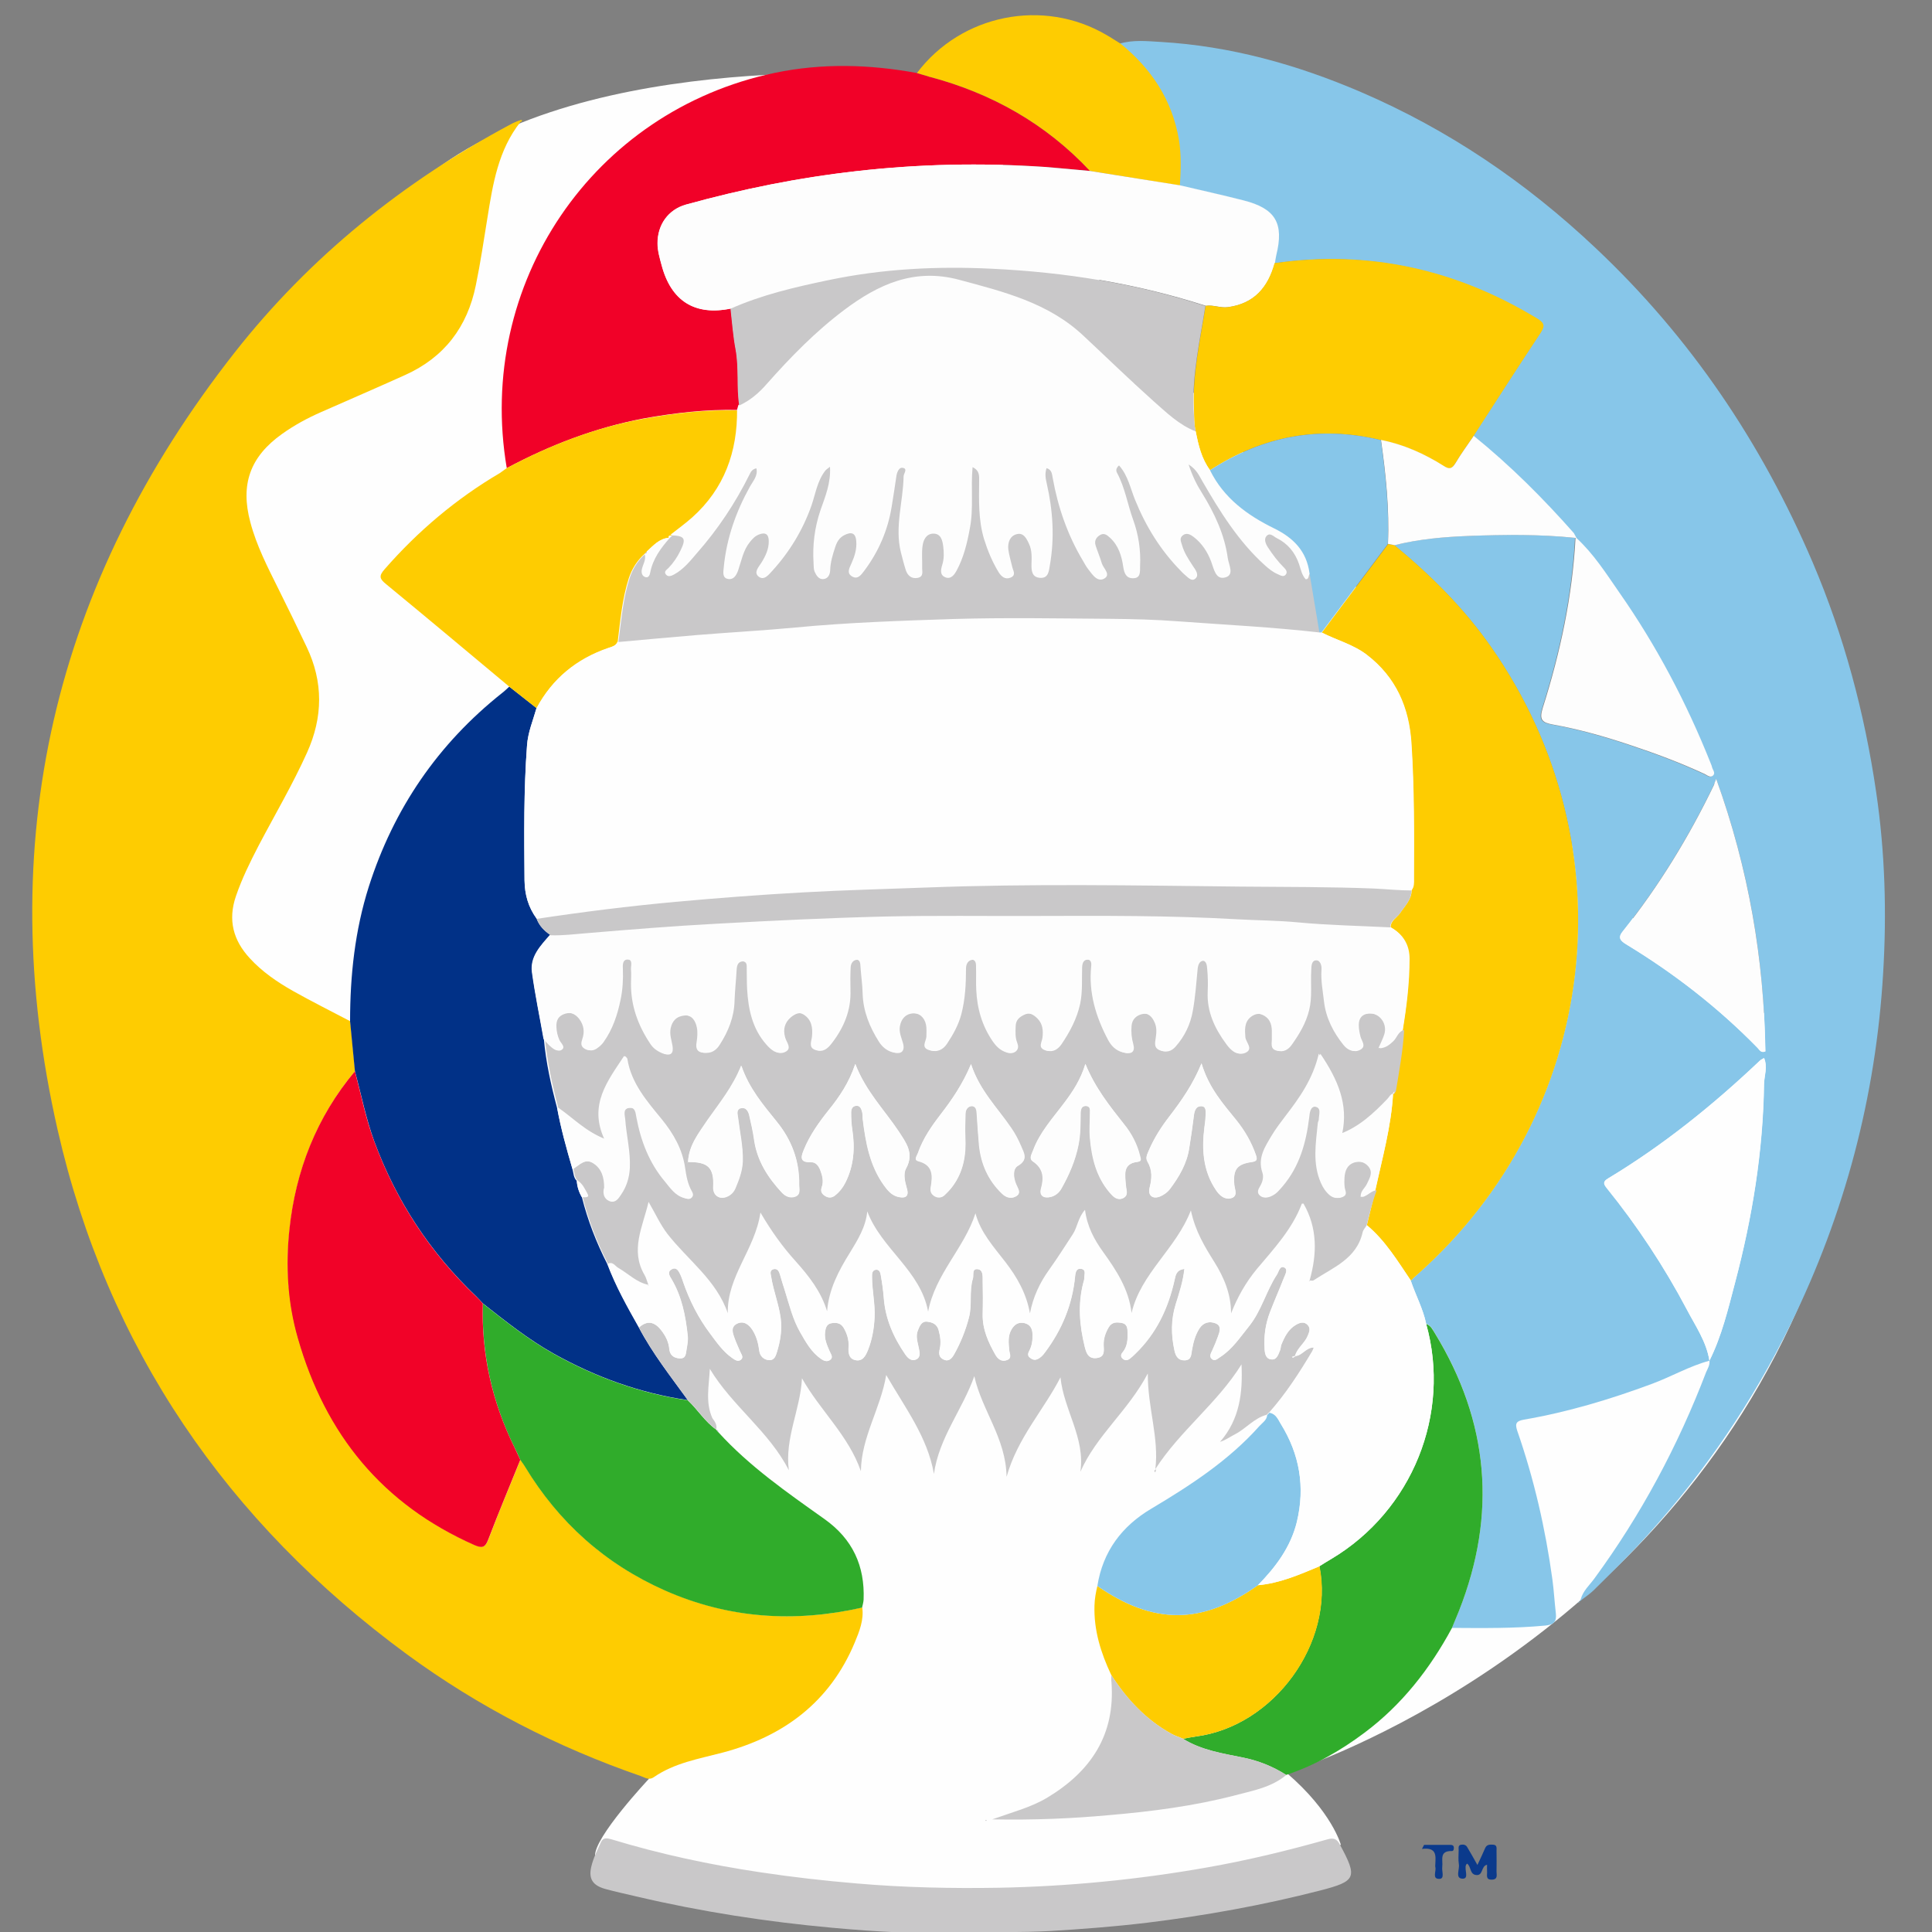 <?xml version="1.0" encoding="utf-8"?>
<!-- Generator: Adobe Illustrator 25.2.1, SVG Export Plug-In . SVG Version: 6.00 Build 0)  -->
<svg version="1.1" id="Layer_1" xmlns="http://www.w3.org/2000/svg" xmlns:xlink="http://www.w3.org/1999/xlink" x="0px" y="0px"
	 viewBox="0 0 100 100" style="enable-background:new 0 0 100 100;" xml:space="preserve">
<rect x="0" y="0" width="100" height="100" fill="#808080" stroke="none"/>
<style type="text/css">
	.st0{fill:#FEFEFE;}
	.st1{fill:#87C6E9;}
	.st2{fill:#FECC01;}
	.st3{fill:#013187;}
	.st4{fill:#F10128;}
	.st5{fill:#30AC2B;}
	.st6{fill:#C9C8C9;}
	.st7{fill:#0B3A8C;}
	.st8{fill:#FDFDFD;}
	.st9{fill:#F10228;}
</style>
<path class="st0" d="M48.09,3.97c0,0-16.45-1.62-25.18,4.55S10.1,29.86,10.1,29.86V47.1l2.39,15.49l10.67,17.6l10.43,11.88
	c0,0-2.87,3.05-2.79,4.01s9.46,2.01,9.46,2.01l18.81,0.83l8.97-2.56l1.36-0.88c0,0-0.45-1.7-2.81-3.72c0,0,17.3-5.32,25.72-22.43
	s-4.68-18.1-4.68-18.1L48.09,3.97z"/>
<g id="FNChxd.tif">
	<g>
		<path class="st1" d="M88.48,70.43c-1.04,0.28-1.98,0.83-2.98,1.2c-2.16,0.8-4.35,1.46-6.62,1.85c-0.38,0.07-0.48,0.18-0.35,0.57
			c0.87,2.5,1.46,5.07,1.82,7.69c0.08,0.58,0.11,1.17,0.18,1.76c0.05,0.44-0.11,0.6-0.56,0.64c-1.6,0.15-3.21,0.13-4.82,0.12
			c0.12-0.3,0.25-0.6,0.37-0.9c1.97-4.99,1.55-9.78-1.25-14.36c-0.11-0.19-0.21-0.4-0.45-0.48c-0.16-0.78-0.55-1.49-0.8-2.24
			c0.1-0.1,0.21-0.19,0.31-0.29c9.45-8.38,11.08-22.19,3.83-32.52c-1.4-2-3.11-3.7-4.99-5.25c1.27-0.32,2.57-0.43,3.86-0.48
			c1.83-0.08,3.66-0.09,5.49,0.1c-0.16,3.02-0.79,5.95-1.7,8.82c-0.19,0.61-0.02,0.75,0.52,0.85c1.34,0.24,2.65,0.61,3.94,1.04
			c1.33,0.44,2.65,0.93,3.92,1.52c0.14,0.06,0.29,0.22,0.44,0.08c0.15-0.14-0.03-0.3-0.06-0.45c-0.01-0.06-0.04-0.12-0.06-0.17
			c-1.24-3.13-2.81-6.09-4.74-8.86c-0.68-0.98-1.33-1.99-2.21-2.81c-0.05-0.09-0.09-0.18-0.15-0.25c-1.59-1.81-3.3-3.51-5.18-5.03
			c1.15-1.77,2.29-3.55,3.46-5.32c0.22-0.34,0.25-0.51-0.14-0.75c-4.21-2.55-8.73-3.58-13.62-2.88c0.02-0.14,0.04-0.28,0.07-0.41
			c0.41-1.66-0.03-2.42-1.7-2.84c-1.09-0.28-2.19-0.52-3.29-0.78c0.04-0.79,0.08-1.58-0.05-2.37c-0.35-2.06-1.42-3.67-3.02-4.97
			c0.7-0.21,1.42-0.13,2.12-0.09c3.61,0.21,7.05,1.17,10.36,2.59c4.54,1.95,8.56,4.68,12.15,8.07c4.91,4.62,8.59,10.08,11.24,16.27
			c1.63,3.82,2.69,7.8,3.29,11.9c0.46,3.11,0.55,6.25,0.36,9.39c-0.38,6.37-1.98,12.43-4.79,18.16c-1.95,3.97-4.41,7.6-7.38,10.88
			c-0.9,1-1.86,1.94-2.82,2.89c-0.19,0.18-0.41,0.33-0.62,0.49c0,0-0.04-0.04-0.04-0.04c0.12-0.43,0.45-0.72,0.7-1.06
			c2.42-3.3,4.33-6.87,5.79-10.69C88.4,70.82,88.51,70.64,88.48,70.43c0.64-1.28,0.97-2.67,1.33-4.04c0.89-3.37,1.45-6.79,1.5-10.29
			c0.01-0.43,0.2-0.87,0-1.34c-0.09,0.06-0.17,0.08-0.22,0.14c-2.41,2.29-4.99,4.37-7.85,6.09c-0.28,0.17-0.24,0.29-0.06,0.51
			c1.57,1.96,2.95,4.05,4.13,6.26C87.75,68.62,88.32,69.43,88.48,70.43z M88.83,40.31c-0.08,0.2-0.1,0.25-0.12,0.31
			c-1.3,2.7-2.86,5.25-4.73,7.6c-0.27,0.33-0.08,0.49,0.19,0.66c2.48,1.5,4.76,3.27,6.79,5.35c0.1,0.1,0.18,0.29,0.41,0.19
			C91.31,49.64,90.52,44.99,88.83,40.31z"/>
		<path class="st2" d="M26.94,6.31c-1.15,1.45-1.43,3.21-1.71,4.96c-0.19,1.16-0.36,2.33-0.6,3.49c-0.44,2.17-1.64,3.74-3.66,4.65
			c-1.44,0.65-2.9,1.28-4.35,1.92c-0.71,0.31-1.39,0.68-2.02,1.13c-1.66,1.18-2.17,2.62-1.64,4.58c0.32,1.21,0.89,2.31,1.44,3.42
			c0.5,1,0.99,2.01,1.47,3.02c0.87,1.82,0.85,3.64,0.02,5.48c-0.75,1.66-1.67,3.22-2.51,4.82c-0.44,0.85-0.86,1.7-1.17,2.61
			c-0.42,1.23-0.14,2.28,0.72,3.21c0.64,0.7,1.42,1.23,2.23,1.69c0.98,0.55,1.98,1.05,2.97,1.57c0.08,0.86,0.17,1.72,0.25,2.58
			c-1.99,2.37-3.07,5.16-3.39,8.18c-0.2,1.87-0.09,3.78,0.44,5.64c1.43,4.97,4.39,8.6,9.15,10.71c0.38,0.17,0.54,0.13,0.7-0.29
			c0.53-1.39,1.1-2.76,1.66-4.13c0.08,0.12,0.17,0.23,0.24,0.35c1.75,2.89,4.14,5.04,7.24,6.41c3.3,1.46,6.71,1.69,10.21,0.89
			c0.09,0.65-0.15,1.24-0.39,1.82c-1.29,3.09-3.7,4.87-6.86,5.7c-1.22,0.32-2.47,0.53-3.53,1.26c-0.27,0.19-0.47,0.02-0.68-0.05
			c-4.34-1.5-8.39-3.58-12.09-6.29C11.75,78.79,5.55,69.76,2.98,58.47c-3.37-14.81-0.22-28.28,9.17-40.23
			c3.89-4.95,8.72-8.83,14.27-11.8c0.14-0.08,0.3-0.14,0.44-0.2C26.89,6.27,26.91,6.29,26.94,6.31z"/>
		<path class="st3" d="M18.37,55.44c-0.08-0.86-0.17-1.72-0.25-2.58c0-2.37,0.25-4.7,0.97-6.97c1.29-4.04,3.58-7.39,6.91-10.03
			c0.13-0.1,0.24-0.21,0.36-0.32c0.47,0.37,0.94,0.74,1.41,1.11c-0.18,0.64-0.44,1.25-0.49,1.92c-0.17,2.33-0.15,4.66-0.13,7
			c0.01,0.74,0.19,1.38,0.62,1.97c0.14,0.37,0.4,0.64,0.72,0.85c-0.49,0.56-1.05,1.12-0.94,1.94c0.15,1.16,0.39,2.3,0.6,3.45
			c0.11,1.21,0.37,2.38,0.68,3.55c0.2,1.08,0.49,2.13,0.8,3.18c0.06,0.21,0.05,0.44,0.22,0.61c0.02,0.3,0.11,0.59,0.27,0.85
			c0.3,1.2,0.75,2.35,1.31,3.45c0.43,1.15,1.03,2.22,1.63,3.28c0.71,1.35,1.65,2.54,2.54,3.77c-2.46-0.36-4.76-1.19-6.93-2.4
			c-1.32-0.74-2.5-1.68-3.68-2.61c-0.11-0.12-0.22-0.24-0.33-0.35c-2.39-2.27-4.15-4.95-5.29-8.04
			C18.94,57.89,18.7,56.66,18.37,55.44z"/>
		<path class="st4" d="M26.23,24.23c-1.62-9.53,4.45-18.49,13.88-20.46c2.45-0.51,4.9-0.44,7.35,0.01c0.21,0.06,0.42,0.13,0.64,0.19
			c3.23,0.86,6.03,2.44,8.32,4.88c-0.79-0.07-1.57-0.16-2.36-0.21c-3.26-0.22-6.5-0.15-9.75,0.22c-2.99,0.34-5.92,0.93-8.81,1.73
			c-0.92,0.26-1.47,1.04-1.47,2c0,0.39,0.11,0.76,0.21,1.13c0.49,1.86,1.72,2.64,3.59,2.25c0.08,0.7,0.13,1.41,0.26,2.1
			c0.18,0.97,0.05,1.95,0.19,2.91c-0.02,0.08-0.05,0.16-0.07,0.24c-1.65-0.04-3.28,0.15-4.9,0.44
			C30.8,22.14,28.46,23.04,26.23,24.23z"/>
		<path class="st5" d="M24.99,67.47c1.18,0.93,2.36,1.87,3.68,2.61c2.17,1.21,4.47,2.04,6.93,2.4c0.51,0.48,0.88,1.1,1.46,1.51
			c0,0,0,0,0,0c0.04,0.05,0.08,0.1,0.12,0.14c1.61,1.77,3.56,3.12,5.5,4.5c1.45,1.03,2.09,2.42,2.02,4.17
			c-0.01,0.14-0.05,0.28-0.08,0.41c-3.5,0.79-6.91,0.57-10.21-0.89c-3.09-1.37-5.49-3.52-7.24-6.41c-0.07-0.12-0.16-0.23-0.24-0.35
			c-0.1-0.22-0.2-0.44-0.31-0.66C25.47,72.56,24.92,70.08,24.99,67.47z"/>
		<path class="st6" d="M37.07,73.99c-0.58-0.42-0.95-1.03-1.46-1.51c-0.89-1.23-1.83-2.42-2.54-3.77c0.43-0.39,0.81-0.29,1.14,0.13
			c0.23,0.29,0.4,0.61,0.43,0.99c0.03,0.3,0.22,0.46,0.53,0.48c0.34,0.02,0.32-0.25,0.36-0.46c0.04-0.24,0.08-0.49,0.06-0.72
			c-0.11-1.01-0.3-2.01-0.83-2.91c-0.1-0.18-0.25-0.39,0-0.52c0.25-0.14,0.36,0.09,0.45,0.27c0.06,0.13,0.11,0.26,0.15,0.4
			c0.33,0.95,0.78,1.84,1.38,2.64c0.34,0.45,0.66,0.93,1.14,1.27c0.13,0.09,0.29,0.22,0.45,0.11c0.18-0.13,0.03-0.29-0.03-0.44
			c-0.09-0.22-0.2-0.45-0.28-0.67c-0.1-0.27-0.22-0.59,0.11-0.76c0.35-0.18,0.63,0.03,0.82,0.33c0.21,0.33,0.3,0.71,0.35,1.09
			c0.04,0.26,0.23,0.44,0.5,0.46c0.26,0.02,0.35-0.2,0.4-0.39c0.18-0.58,0.29-1.17,0.2-1.79c-0.1-0.73-0.37-1.41-0.49-2.13
			c-0.03-0.16-0.09-0.35,0.13-0.4c0.2-0.05,0.28,0.12,0.33,0.29c0.08,0.27,0.16,0.55,0.25,0.82c0.23,0.74,0.41,1.5,0.8,2.17
			c0.29,0.51,0.58,1.03,1.08,1.37c0.14,0.1,0.31,0.16,0.46,0.05c0.18-0.13,0.04-0.29-0.02-0.44c-0.14-0.32-0.28-0.64-0.24-1
			c0.03-0.2,0.08-0.42,0.32-0.46c0.24-0.04,0.48-0.03,0.64,0.23c0.18,0.31,0.28,0.63,0.26,0.99c-0.02,0.3,0,0.61,0.35,0.69
			c0.38,0.08,0.53-0.23,0.65-0.52c0.21-0.53,0.31-1.09,0.34-1.66c0.04-0.72-0.13-1.42-0.13-2.13c0-0.17,0.01-0.36,0.22-0.37
			c0.18-0.01,0.22,0.18,0.24,0.31c0.07,0.38,0.12,0.76,0.15,1.14c0.08,1.09,0.5,2.04,1.11,2.93c0.13,0.19,0.32,0.37,0.55,0.27
			c0.27-0.11,0.19-0.39,0.15-0.6c-0.06-0.3-0.17-0.59-0.05-0.9c0.09-0.22,0.18-0.5,0.49-0.46c0.25,0.03,0.5,0.11,0.59,0.44
			c0.09,0.33,0.13,0.65,0.06,0.96c-0.06,0.26-0.04,0.45,0.2,0.56c0.27,0.13,0.43-0.08,0.54-0.27c0.34-0.6,0.6-1.24,0.77-1.92
			c0.17-0.66,0-1.35,0.2-2c0.05-0.18-0.07-0.5,0.22-0.49c0.31,0.01,0.29,0.34,0.29,0.58c0.01,0.59,0.02,1.18,0,1.77
			c-0.01,0.77,0.29,1.43,0.65,2.07c0.13,0.23,0.32,0.39,0.6,0.29c0.28-0.1,0.13-0.33,0.12-0.52c-0.03-0.36-0.08-0.73,0.12-1.07
			c0.15-0.26,0.36-0.39,0.66-0.33c0.31,0.07,0.42,0.28,0.43,0.58c0.01,0.31-0.03,0.61-0.18,0.88c-0.06,0.11-0.08,0.24,0.04,0.33
			c0.11,0.09,0.24,0.15,0.39,0.08c0.18-0.08,0.29-0.21,0.4-0.36c0.88-1.17,1.41-2.46,1.55-3.92c0.02-0.22,0.07-0.45,0.34-0.39
			c0.25,0.05,0.13,0.3,0.14,0.47c0,0.08-0.03,0.16-0.05,0.24c-0.29,1.11-0.2,2.21,0.07,3.31c0.08,0.33,0.18,0.65,0.63,0.59
			c0.41-0.06,0.36-0.38,0.35-0.66c-0.02-0.34,0.09-0.64,0.26-0.93c0.17-0.29,0.44-0.27,0.7-0.22c0.25,0.05,0.28,0.26,0.28,0.48
			c0.01,0.37,0,0.73-0.26,1.04c-0.09,0.1-0.11,0.22,0,0.32c0.1,0.1,0.22,0.11,0.34,0.03c0.12-0.08,0.22-0.18,0.32-0.28
			c1.09-1.05,1.7-2.36,2.03-3.82c0.06-0.27,0.09-0.52,0.51-0.57c-0.07,0.65-0.27,1.24-0.45,1.83c-0.25,0.8-0.24,1.6-0.06,2.41
			c0.06,0.28,0.2,0.51,0.53,0.49c0.34-0.01,0.32-0.29,0.37-0.53c0.07-0.4,0.17-0.79,0.4-1.14c0.21-0.3,0.51-0.36,0.81-0.25
			c0.34,0.13,0.23,0.42,0.14,0.68c-0.09,0.25-0.19,0.49-0.3,0.73c-0.07,0.15-0.17,0.31-0.02,0.44c0.16,0.14,0.3-0.02,0.43-0.1
			c0.63-0.41,1.03-1.03,1.49-1.59c0.65-0.8,0.89-1.83,1.45-2.68c0.1-0.16,0.15-0.48,0.39-0.36c0.2,0.1,0.03,0.37-0.04,0.56
			c-0.23,0.59-0.48,1.16-0.71,1.75c-0.23,0.6-0.32,1.22-0.28,1.86c0.01,0.26,0.05,0.54,0.33,0.58c0.3,0.05,0.38-0.25,0.47-0.47
			c0.04-0.09,0.03-0.2,0.07-0.3c0.17-0.4,0.35-0.78,0.74-1.01c0.2-0.12,0.43-0.2,0.62,0c0.17,0.18,0.08,0.37,0,0.57
			c-0.16,0.38-0.53,0.61-0.65,1.02c-0.05,0.02-0.1,0.04-0.16,0.06c0.01,0.02,0.03,0.05,0.03,0.04c0.05-0.03,0.09-0.06,0.14-0.09
			c0.36-0.02,0.54-0.45,0.96-0.44c-0.04,0.1-0.06,0.16-0.09,0.21c-0.66,1.11-1.36,2.19-2.22,3.16l0-0.01
			c-0.04,0.04-0.08,0.08-0.13,0.13l0,0c-0.65,0.17-1.07,0.72-1.64,1.01c-0.24,0.12-0.46,0.29-0.77,0.39
			c1.02-1.17,1.18-2.55,1.11-4.01c-1.25,2.01-3.19,3.44-4.46,5.42l0,0c0.2-1.62-0.4-3.17-0.39-4.95c-1.01,1.93-2.66,3.2-3.49,5.09
			c0.26-1.76-0.86-3.2-1.03-4.89c-0.87,1.7-2.22,3.12-2.79,5.15c-0.03-2-1.28-3.44-1.67-5.21c-0.61,1.73-1.83,3.18-2.09,5.06
			c-0.33-1.91-1.49-3.42-2.47-5.12c-0.29,1.74-1.29,3.21-1.31,4.98c-0.64-1.85-2.11-3.14-3.05-4.81c-0.08,1.61-0.9,3.09-0.68,4.76
			c-1.02-2.01-2.93-3.32-4.09-5.25c-0.04,0.87-0.24,1.72,0.13,2.55C37.01,73.59,37.13,73.77,37.07,73.99z"/>
		<path class="st2" d="M26.23,24.23c2.23-1.19,4.57-2.1,7.06-2.55c1.62-0.3,3.25-0.48,4.9-0.44c0.02,2.19-0.66,4.09-2.32,5.58
			c-0.36,0.32-0.75,0.6-1.13,0.9l0.01,0c-0.08,0.01-0.17,0-0.13,0.13l0.01-0.01c-0.51,0.04-0.81,0.4-1.15,0.71
			c-0.04,0.04-0.07,0.08-0.11,0.12l-0.01,0c-0.38,0.34-0.65,0.77-0.81,1.25c-0.35,1.07-0.44,2.2-0.58,3.31
			c-0.09,0.22-0.31,0.25-0.49,0.32c-1.63,0.57-2.88,1.58-3.7,3.11c-0.47-0.37-0.94-0.74-1.41-1.11c-2.12-1.77-4.24-3.55-6.38-5.31
			c-0.35-0.28-0.39-0.43-0.08-0.78c1.73-1.98,3.71-3.65,5.97-4.98C26,24.4,26.11,24.31,26.23,24.23z"/>
		<path class="st5" d="M73.82,68.53c0.24,0.08,0.33,0.29,0.45,0.48c2.8,4.58,3.22,9.36,1.25,14.36c-0.12,0.3-0.25,0.6-0.37,0.9
			c-1.14,2.11-2.59,3.97-4.53,5.42c-1.24,0.93-2.57,1.69-4.05,2.18c-0.69-0.44-1.43-0.73-2.24-0.9c-1.06-0.21-2.15-0.38-3.1-0.97
			c0.22-0.04,0.44-0.09,0.66-0.12c4.04-0.52,7.19-4.85,6.4-8.81c0.21-0.13,0.41-0.26,0.62-0.38C73.1,78.19,75.12,73.18,73.82,68.53z
			"/>
		<path class="st6" d="M49.96,100.04c-2.3,0.08-4.6-0.05-6.89-0.26c-3.4-0.31-6.76-0.83-10.09-1.61c-0.55-0.13-1.11-0.25-1.66-0.4
			c-0.63-0.18-0.86-0.51-0.72-1.13c0.1-0.45,0.32-0.88,0.51-1.3c0.11-0.24,0.32-0.2,0.53-0.14c2.53,0.77,5.11,1.32,7.72,1.71
			c1.66,0.25,3.34,0.44,5.01,0.58c2.44,0.21,4.88,0.26,7.32,0.22c3.62-0.07,7.21-0.42,10.78-1.05c2.1-0.37,4.17-0.87,6.22-1.45
			c0.35-0.1,0.51-0.03,0.67,0.28c0.92,1.7,0.83,1.88-1.02,2.36c-2.95,0.76-5.95,1.3-8.97,1.67c-1.67,0.2-3.35,0.33-5.04,0.43
			C52.89,100.03,51.42,99.99,49.96,100.04z"/>
		<path class="st2" d="M56.42,8.85c-2.29-2.45-5.1-4.03-8.32-4.88c-0.21-0.06-0.42-0.13-0.64-0.19c2.29-3.04,6.54-3.89,9.81-1.97
			c0.25,0.14,0.48,0.3,0.73,0.45c1.6,1.3,2.67,2.91,3.02,4.97c0.13,0.79,0.1,1.58,0.05,2.37C59.51,9.35,57.96,9.1,56.42,8.85z"/>
		<path class="st2" d="M68.3,81.07c0.79,3.96-2.36,8.29-6.4,8.81c-0.22,0.03-0.44,0.08-0.66,0.12c-0.2-0.09-0.41-0.15-0.61-0.26
			c-1.32-0.73-2.31-1.79-3.11-3.04c-0.54-1.14-0.91-2.32-0.87-3.6c0.01-0.35,0.07-0.68,0.15-1.01c2.91,2.02,5.42,2.01,8.31-0.04
			C66.25,81.95,67.27,81.5,68.3,81.07z"/>
		<path class="st1" d="M65.11,82.05c-2.88,2.05-5.4,2.06-8.31,0.04c0.28-1.79,1.27-3.1,2.79-4c2.03-1.21,4-2.49,5.59-4.27
			c0.16-0.18,0.39-0.31,0.41-0.58c0,0,0,0,0,0c0.04-0.04,0.08-0.08,0.13-0.13c0,0,0,0.01,0,0.01c0.33,0.05,0.44,0.35,0.58,0.58
			c0.97,1.57,1.26,3.26,0.83,5.08C66.8,80.09,66.03,81.11,65.11,82.05z"/>
		<path class="st6" d="M57.52,86.7c0.81,1.25,1.8,2.31,3.11,3.04c0.19,0.11,0.4,0.17,0.61,0.26c0.95,0.59,2.04,0.75,3.1,0.97
			c0.81,0.16,1.55,0.46,2.24,0.9c-0.76,0.64-1.72,0.81-2.63,1.05c-2.14,0.56-4.33,0.84-6.53,1.03c-1.97,0.18-3.93,0.26-6.06,0.22
			c1.06-0.38,2-0.62,2.84-1.12c2.26-1.36,3.53-3.25,3.33-5.97C57.51,86.95,57.52,86.82,57.52,86.7z"/>
		<path class="st7" d="M76.47,96.53c0.17-0.36,0.29-0.61,0.4-0.87c0.08-0.19,0.24-0.19,0.41-0.18c0.22,0.01,0.18,0.18,0.18,0.32
			c0,0.35,0.01,0.69,0,1.04c-0.01,0.18,0.1,0.44-0.24,0.45c-0.35,0.01-0.23-0.26-0.25-0.44c-0.01-0.1,0-0.2,0-0.33
			c-0.32,0.06-0.19,0.58-0.57,0.53c-0.33-0.04-0.25-0.43-0.46-0.59c-0.02,0.02-0.05,0.04-0.06,0.07c-0.1,0.24,0.18,0.72-0.18,0.71
			c-0.4-0.01-0.14-0.49-0.19-0.75c-0.04-0.24-0.01-0.49-0.01-0.73c0-0.11-0.04-0.26,0.14-0.28c0.13-0.02,0.25,0.02,0.31,0.14
			C76.11,95.89,76.26,96.15,76.47,96.53z"/>
		<path class="st7" d="M73.71,95.49c0.46,0,0.91,0,1.37,0c0.09,0,0.16,0.03,0.17,0.13c0.01,0.08-0.01,0.19-0.1,0.19
			c-0.68-0.02-0.45,0.48-0.5,0.83c-0.03,0.22,0.14,0.61-0.15,0.61c-0.4,0.01-0.14-0.41-0.21-0.62c-0.01-0.04,0-0.08,0-0.12
			c0.02-0.44,0.1-0.91-0.69-0.81C73.64,95.63,73.67,95.56,73.71,95.49z"/>
		<path class="st6" d="M59.84,76.05c-0.01,0.05-0.03,0.11-0.04,0.16C59.69,76.12,59.78,76.09,59.84,76.05
			C59.84,76.06,59.84,76.05,59.84,76.05z"/>
		<path class="st6" d="M51,94.24c0.01-0.01,0.01-0.04,0.02-0.04c0.02,0,0.03,0.01,0.05,0.01c-0.01,0.01-0.01,0.04-0.02,0.04
			C51.03,94.25,51.02,94.24,51,94.24z"/>
		<path class="st6" d="M37.18,74.13c-0.04-0.05-0.08-0.1-0.12-0.14C37.15,74,37.19,74.05,37.18,74.13z"/>
		<path class="st1" d="M81.74,82.9c0.03-0.05,0.07-0.1,0.1-0.15c0,0,0.04,0.04,0.04,0.04C81.84,82.84,81.79,82.87,81.74,82.9
			C81.75,82.91,81.74,82.9,81.74,82.9z"/>
		<path class="st1" d="M81.75,82.91c-0.01,0.02-0.01,0.04-0.03,0.05c-0.01,0.01-0.03,0-0.04,0C81.7,82.94,81.72,82.92,81.75,82.91
			C81.74,82.9,81.75,82.91,81.75,82.91z"/>
		<path class="st2" d="M26.87,6.24C26.92,6.23,26.99,6.2,27,6.21c0.04,0.06-0.01,0.09-0.07,0.1C26.91,6.29,26.89,6.27,26.87,6.24z"
			/>
		<path class="st2" d="M72.18,28.22c1.88,1.55,3.59,3.25,4.99,5.25c7.25,10.34,5.62,24.15-3.83,32.52
			c-0.11,0.09-0.21,0.19-0.31,0.29c-0.69-1.01-1.32-2.07-2.28-2.87c0.15-0.6,0.29-1.21,0.44-1.81c0.36-1.66,0.82-3.3,0.92-5.01
			l-0.02,0.01c0.1,0.01,0.09-0.06,0.09-0.12c0.17-1.06,0.37-2.11,0.43-3.18c0.2-1.22,0.35-2.44,0.35-3.67
			c0-0.72-0.33-1.28-0.98-1.63c0-0.35,0.31-0.49,0.48-0.73c0.25-0.38,0.6-0.7,0.61-1.2c0.14-0.18,0.12-0.38,0.12-0.58
			c0.01-2.34,0.02-4.68-0.13-7.02c-0.12-1.86-0.8-3.42-2.31-4.58c-0.71-0.54-1.56-0.75-2.33-1.15c1.14-1.53,2.29-3.05,3.43-4.58
			C71.95,28.18,72.06,28.2,72.18,28.22z"/>
		<path class="st0" d="M70.74,63.42c0.96,0.8,1.6,1.85,2.28,2.87c0.25,0.75,0.64,1.46,0.8,2.24c1.3,4.65-0.72,9.66-4.91,12.16
			c-0.21,0.12-0.41,0.25-0.62,0.38c-1.03,0.43-2.05,0.88-3.18,0.98c0.92-0.94,1.69-1.96,2.01-3.27c0.44-1.82,0.15-3.5-0.83-5.08
			c-0.14-0.23-0.25-0.52-0.58-0.58c0.86-0.97,1.56-2.05,2.22-3.16c0.03-0.05,0.05-0.11,0.09-0.21c-0.42-0.01-0.6,0.41-0.96,0.44
			l-0.02-0.02c0.12-0.4,0.49-0.64,0.65-1.02c0.08-0.19,0.17-0.39,0-0.57c-0.19-0.2-0.42-0.12-0.62,0c-0.39,0.23-0.58,0.62-0.74,1.01
			c-0.04,0.09-0.03,0.2-0.07,0.3c-0.09,0.22-0.18,0.52-0.47,0.47c-0.28-0.04-0.32-0.32-0.33-0.58c-0.04-0.64,0.05-1.26,0.28-1.86
			c0.22-0.59,0.48-1.17,0.71-1.75c0.07-0.18,0.24-0.45,0.04-0.56c-0.24-0.13-0.29,0.2-0.39,0.36c-0.56,0.85-0.8,1.87-1.45,2.68
			c-0.46,0.57-0.86,1.19-1.49,1.59c-0.13,0.08-0.27,0.24-0.43,0.1c-0.15-0.13-0.05-0.29,0.02-0.44c0.11-0.24,0.21-0.48,0.3-0.73
			c0.1-0.25,0.2-0.55-0.14-0.68c-0.3-0.11-0.6-0.05-0.81,0.25c-0.23,0.35-0.33,0.74-0.4,1.14c-0.04,0.25-0.03,0.52-0.37,0.53
			c-0.33,0.01-0.46-0.21-0.53-0.49c-0.18-0.81-0.19-1.61,0.06-2.41c0.19-0.59,0.38-1.18,0.45-1.83c-0.41,0.05-0.45,0.3-0.51,0.57
			c-0.32,1.46-0.94,2.77-2.03,3.82c-0.1,0.1-0.21,0.2-0.32,0.28c-0.11,0.07-0.23,0.06-0.34-0.03c-0.11-0.11-0.09-0.22,0-0.32
			c0.25-0.31,0.27-0.67,0.26-1.04c-0.01-0.21-0.03-0.43-0.28-0.48c-0.26-0.05-0.53-0.07-0.7,0.22c-0.17,0.29-0.27,0.59-0.26,0.93
			c0.01,0.28,0.07,0.61-0.35,0.66c-0.44,0.06-0.54-0.26-0.63-0.59c-0.27-1.1-0.36-2.2-0.07-3.31c0.02-0.08,0.06-0.16,0.05-0.24
			c-0.01-0.17,0.11-0.41-0.14-0.47c-0.27-0.06-0.32,0.17-0.34,0.39c-0.14,1.45-0.68,2.75-1.55,3.92c-0.11,0.15-0.22,0.28-0.4,0.36
			c-0.16,0.07-0.28,0.01-0.39-0.08c-0.12-0.09-0.1-0.22-0.04-0.33c0.15-0.28,0.19-0.57,0.18-0.88c-0.01-0.3-0.13-0.51-0.43-0.58
			c-0.3-0.06-0.51,0.07-0.66,0.33c-0.2,0.34-0.15,0.71-0.12,1.07c0.02,0.19,0.16,0.42-0.12,0.52c-0.28,0.1-0.47-0.06-0.6-0.29
			c-0.36-0.64-0.67-1.3-0.65-2.07c0.01-0.59,0.01-1.18,0-1.77c0-0.24,0.02-0.57-0.29-0.58c-0.28-0.01-0.16,0.32-0.22,0.49
			c-0.2,0.65-0.03,1.33-0.2,2c-0.18,0.68-0.43,1.31-0.77,1.92c-0.11,0.19-0.26,0.4-0.54,0.27c-0.25-0.11-0.26-0.3-0.2-0.56
			c0.07-0.31,0.03-0.64-0.06-0.96c-0.09-0.33-0.34-0.41-0.59-0.44c-0.3-0.04-0.4,0.24-0.49,0.46c-0.12,0.3-0.01,0.6,0.05,0.9
			c0.04,0.21,0.12,0.49-0.15,0.6c-0.24,0.1-0.42-0.08-0.55-0.27c-0.61-0.88-1.03-1.84-1.11-2.93c-0.03-0.38-0.09-0.77-0.15-1.14
			c-0.02-0.13-0.06-0.32-0.24-0.31c-0.21,0.01-0.23,0.2-0.22,0.37c0,0.71,0.17,1.41,0.13,2.13c-0.03,0.57-0.13,1.13-0.34,1.66
			c-0.12,0.29-0.27,0.6-0.65,0.52c-0.35-0.07-0.37-0.39-0.35-0.69c0.02-0.36-0.08-0.68-0.26-0.99c-0.16-0.26-0.4-0.27-0.64-0.23
			c-0.25,0.04-0.3,0.26-0.32,0.46c-0.05,0.36,0.1,0.68,0.24,1c0.06,0.14,0.2,0.3,0.02,0.44c-0.15,0.11-0.32,0.05-0.46-0.05
			c-0.5-0.34-0.79-0.87-1.08-1.37c-0.39-0.67-0.56-1.44-0.8-2.17c-0.09-0.27-0.17-0.54-0.25-0.82c-0.05-0.17-0.12-0.33-0.33-0.29
			c-0.22,0.05-0.16,0.24-0.13,0.4c0.11,0.72,0.39,1.4,0.49,2.13c0.08,0.62-0.02,1.21-0.2,1.79c-0.06,0.19-0.15,0.41-0.4,0.39
			c-0.27-0.02-0.46-0.2-0.5-0.46c-0.05-0.39-0.14-0.76-0.35-1.09c-0.19-0.3-0.47-0.51-0.82-0.33c-0.33,0.17-0.21,0.49-0.11,0.76
			c0.08,0.23,0.19,0.45,0.28,0.67c0.06,0.14,0.21,0.31,0.03,0.44c-0.15,0.11-0.32-0.02-0.45-0.11c-0.47-0.33-0.8-0.81-1.14-1.27
			c-0.6-0.8-1.05-1.69-1.38-2.64c-0.05-0.13-0.09-0.27-0.15-0.4c-0.09-0.19-0.2-0.41-0.45-0.27c-0.25,0.14-0.11,0.35,0,0.52
			c0.53,0.9,0.72,1.89,0.83,2.91c0.03,0.24-0.02,0.49-0.06,0.72c-0.04,0.21-0.02,0.48-0.36,0.46c-0.31-0.02-0.5-0.17-0.53-0.48
			c-0.04-0.38-0.2-0.7-0.43-0.99c-0.34-0.42-0.71-0.52-1.14-0.13c-0.6-1.07-1.2-2.13-1.63-3.28c0.26-0.13,0.38,0.13,0.54,0.22
			c0.52,0.29,0.94,0.74,1.55,0.87c0.01,0.01,0.01,0.03,0.02,0.04c0.01,0.01,0.02,0.01,0.03,0.01c-0.02-0.02-0.03-0.04-0.05-0.05
			c-0.06-0.17-0.11-0.35-0.2-0.51c-0.75-1.29-0.1-2.48,0.21-3.78c0.36,0.61,0.62,1.18,0.98,1.66c1.05,1.36,2.52,2.39,3.12,4.1
			c-0.04-1.92,1.41-3.29,1.69-5.21c0.58,1,1.16,1.79,1.83,2.53c0.68,0.75,1.31,1.55,1.62,2.58c0.09-1.14,0.61-2.1,1.18-3.03
			c0.41-0.66,0.83-1.32,0.9-2.14c0.72,1.95,2.76,3.06,3.15,5.19c0.36-1.94,1.87-3.28,2.45-5.09c0.27,1.01,0.95,1.74,1.54,2.51
			c0.62,0.8,1.1,1.65,1.28,2.67c0.16-0.84,0.51-1.58,1-2.27c0.43-0.6,0.82-1.21,1.22-1.83c0.24-0.37,0.28-0.86,0.63-1.26
			c0.11,0.86,0.47,1.53,0.93,2.17c0.69,0.96,1.34,1.94,1.48,3.17c0.48-2.06,2.29-3.3,3.07-5.31c0.23,1.09,0.72,1.88,1.22,2.68
			c0.5,0.8,0.86,1.66,0.86,2.65c0.34-0.85,0.76-1.61,1.32-2.28c0.89-1.06,1.84-2.07,2.34-3.39c0.01-0.01,0.07-0.01,0.09-0.01
			c0.73,1.27,0.7,2.6,0.32,3.96c-0.01,0.02-0.03,0.04-0.04,0.07c0.02-0.02,0.04-0.03,0.06-0.05c0.06,0,0.14,0.02,0.18-0.01
			c1.01-0.66,2.23-1.11,2.54-2.49C70.56,63.65,70.67,63.54,70.74,63.42z"/>
		<path class="st8" d="M56.42,8.85c1.55,0.25,3.1,0.49,4.65,0.74c1.1,0.26,2.2,0.5,3.29,0.78c1.66,0.42,2.11,1.18,1.7,2.84
			c-0.03,0.14-0.05,0.27-0.07,0.41c-0.35,1.26-1.07,2.1-2.43,2.28c-0.39,0.05-0.76-0.13-1.14-0.07c-3.59-1.16-7.28-1.75-11.03-1.93
			c-2.84-0.13-5.68,0.01-8.48,0.59c-1.73,0.36-3.45,0.76-5.07,1.48c-1.87,0.38-3.1-0.39-3.59-2.25c-0.1-0.37-0.21-0.74-0.21-1.13
			c0-0.96,0.55-1.74,1.47-2c2.89-0.8,5.83-1.4,8.81-1.73c3.25-0.37,6.49-0.44,9.75-0.22C54.84,8.7,55.63,8.78,56.42,8.85z"/>
		<path class="st2" d="M62.4,15.83c0.38-0.06,0.75,0.12,1.14,0.07c1.37-0.18,2.09-1.03,2.43-2.28c4.89-0.7,9.41,0.32,13.62,2.88
			c0.39,0.24,0.36,0.41,0.14,0.75c-1.17,1.76-2.31,3.54-3.46,5.32c-0.32,0.47-0.65,0.93-0.95,1.42c-0.18,0.29-0.31,0.32-0.61,0.13
			c-1-0.63-2.07-1.11-3.24-1.34c-3.18-0.77-6.12-0.21-8.84,1.56c-0.44-0.59-0.6-1.29-0.74-2c-0.09-0.38-0.08-0.76-0.09-1.15
			C61.71,19.37,62.12,17.61,62.4,15.83z"/>
		<path class="st0" d="M88.48,70.43c-0.15-0.99-0.73-1.8-1.18-2.66c-1.17-2.22-2.55-4.31-4.13-6.26c-0.18-0.22-0.22-0.35,0.06-0.51
			c2.85-1.72,5.43-3.8,7.85-6.09c0.05-0.05,0.13-0.08,0.22-0.14c0.2,0.47,0.01,0.9,0,1.34c-0.05,3.5-0.61,6.92-1.5,10.29
			C89.44,67.76,89.12,69.14,88.48,70.43C88.47,70.42,88.48,70.43,88.48,70.43z"/>
		<path class="st8" d="M81.6,27.85c0.89,0.82,1.53,1.83,2.21,2.81c1.93,2.76,3.49,5.72,4.74,8.86c0.02,0.06,0.05,0.11,0.06,0.17
			c0.03,0.15,0.2,0.31,0.06,0.45c-0.15,0.14-0.31-0.02-0.44-0.08c-1.27-0.59-2.59-1.08-3.92-1.52c-1.29-0.43-2.6-0.8-3.94-1.04
			c-0.54-0.1-0.71-0.24-0.52-0.85c0.91-2.87,1.54-5.8,1.7-8.82C81.55,27.84,81.57,27.84,81.6,27.85z"/>
		<path class="st8" d="M88.83,40.31c1.69,4.69,2.47,9.33,2.55,14.11c-0.23,0.1-0.31-0.09-0.41-0.19c-2.03-2.07-4.31-3.84-6.79-5.35
			c-0.28-0.17-0.46-0.32-0.19-0.66c1.87-2.35,3.43-4.9,4.73-7.6C88.73,40.56,88.75,40.5,88.83,40.31z"/>
		<path class="st8" d="M81.6,27.85c-0.02,0-0.05-0.01-0.07-0.01c-1.83-0.19-3.66-0.17-5.49-0.1c-1.29,0.05-2.59,0.16-3.86,0.48
			c-0.11-0.02-0.23-0.05-0.34-0.07c0.08-1.81-0.11-3.6-0.36-5.38c1.17,0.23,2.24,0.71,3.24,1.34c0.29,0.19,0.43,0.16,0.61-0.13
			c0.29-0.49,0.63-0.95,0.95-1.42c1.88,1.52,3.58,3.22,5.18,5.03C81.51,27.67,81.55,27.76,81.6,27.85z"/>
		<path class="st9" d="M24.99,67.47c-0.08,2.61,0.48,5.09,1.63,7.43c0.11,0.22,0.2,0.44,0.31,0.66c-0.56,1.38-1.13,2.74-1.66,4.13
			c-0.16,0.42-0.32,0.45-0.7,0.29c-4.77-2.11-7.73-5.73-9.15-10.71c-0.54-1.86-0.64-3.77-0.44-5.64c0.32-3.03,1.4-5.81,3.39-8.18
			c0.32,1.21,0.56,2.45,1,3.63c1.14,3.09,2.9,5.77,5.29,8.04C24.78,67.23,24.88,67.35,24.99,67.47z"/>
		<path class="st0" d="M68.4,32.74c0.77,0.39,1.63,0.61,2.33,1.15c1.51,1.16,2.19,2.72,2.31,4.58c0.16,2.34,0.14,4.68,0.13,7.02
			c0,0.2,0.01,0.41-0.12,0.58c-0.65,0-1.3-0.07-1.95-0.1c-2.3-0.09-4.6-0.08-6.9-0.1c-5.43-0.06-10.87-0.15-16.31,0.05
			c-2.11,0.08-4.22,0.13-6.33,0.25c-2.21,0.12-4.41,0.29-6.61,0.49c-2.4,0.22-4.79,0.52-7.18,0.88c-0.42-0.59-0.61-1.24-0.62-1.97
			c-0.02-2.33-0.05-4.67,0.13-7c0.05-0.68,0.31-1.29,0.49-1.92c0.82-1.53,2.07-2.55,3.7-3.11c0.18-0.06,0.4-0.1,0.49-0.32
			c1.35-0.12,2.71-0.25,4.06-0.36c1.7-0.14,3.4-0.23,5.1-0.39c2.71-0.26,5.43-0.35,8.15-0.44c2.71-0.09,5.42-0.03,8.13-0.01
			c1.18,0.01,2.36,0.04,3.54,0.13c2.45,0.18,4.9,0.29,7.34,0.58C68.33,32.73,68.36,32.74,68.4,32.74z"/>
		<path class="st6" d="M70.74,63.42c-0.07,0.12-0.18,0.23-0.21,0.36c-0.31,1.38-1.53,1.82-2.54,2.49c-0.04,0.03-0.12,0.01-0.18,0.01
			l-0.02-0.02c0.38-1.36,0.41-2.69-0.32-3.96c-0.02,0-0.09-0.01-0.09,0.01c-0.5,1.32-1.45,2.33-2.34,3.39
			c-0.56,0.68-0.99,1.44-1.32,2.28c0-0.99-0.36-1.85-0.86-2.65c-0.5-0.8-0.99-1.59-1.22-2.68c-0.78,2.01-2.59,3.25-3.07,5.31
			c-0.14-1.23-0.79-2.21-1.48-3.17c-0.46-0.64-0.82-1.31-0.93-2.17c-0.36,0.4-0.39,0.89-0.63,1.26c-0.4,0.61-0.79,1.23-1.22,1.83
			c-0.49,0.68-0.84,1.42-1,2.27c-0.18-1.02-0.66-1.87-1.28-2.67c-0.59-0.77-1.27-1.5-1.54-2.51c-0.58,1.81-2.09,3.15-2.45,5.09
			c-0.39-2.13-2.42-3.25-3.15-5.19c-0.08,0.82-0.5,1.48-0.9,2.14c-0.58,0.93-1.09,1.89-1.18,3.03c-0.31-1.02-0.94-1.82-1.62-2.58
			c-0.67-0.74-1.25-1.54-1.83-2.53c-0.28,1.92-1.73,3.29-1.69,5.21c-0.59-1.72-2.07-2.75-3.12-4.1c-0.37-0.48-0.62-1.04-0.98-1.66
			c-0.31,1.31-0.96,2.5-0.21,3.78c0.09,0.15,0.13,0.34,0.2,0.51l0,0c-0.61-0.12-1.04-0.58-1.55-0.87c-0.17-0.09-0.28-0.35-0.54-0.22
			c-0.57-1.1-1.01-2.25-1.31-3.45c0.12-0.03,0.4,0.08,0.23-0.21c-0.13-0.23-0.24-0.49-0.49-0.64c-0.17-0.17-0.16-0.4-0.22-0.61
			c0.33-0.21,0.63-0.57,1.07-0.29c0.46,0.29,0.57,0.76,0.57,1.27c0,0.02-0.01,0.04-0.02,0.06c-0.05,0.27,0.04,0.51,0.27,0.62
			c0.29,0.13,0.45-0.14,0.58-0.33c0.28-0.41,0.42-0.86,0.45-1.37c0.04-0.86-0.18-1.69-0.24-2.54c-0.02-0.21-0.14-0.55,0.24-0.58
			c0.34-0.03,0.34,0.25,0.39,0.5c0.23,1.22,0.67,2.35,1.47,3.31c0.28,0.34,0.54,0.72,1,0.86c0.12,0.03,0.23,0.09,0.34-0.02
			c0.11-0.11,0.07-0.22,0.01-0.33c-0.22-0.38-0.29-0.81-0.35-1.22c-0.14-0.96-0.6-1.76-1.2-2.5c-0.77-0.94-1.59-1.87-1.79-3.14
			c-0.01-0.05-0.07-0.08-0.12-0.14c-0.85,1.3-1.84,2.52-1.02,4.3c-1.04-0.41-1.68-1.11-2.44-1.63c-0.3-1.17-0.57-2.35-0.68-3.55
			c0.09,0.11,0.17,0.23,0.28,0.32c0.16,0.15,0.39,0.37,0.58,0.24c0.23-0.15-0.05-0.35-0.12-0.52c-0.09-0.21-0.14-0.42-0.15-0.65
			c-0.02-0.35,0.09-0.59,0.45-0.7c0.34-0.1,0.6,0.01,0.81,0.28c0.24,0.31,0.29,0.66,0.16,1.04c-0.06,0.18-0.1,0.35,0.1,0.49
			c0.2,0.13,0.39,0.11,0.57-0.01c0.13-0.09,0.26-0.2,0.35-0.33c0.47-0.66,0.72-1.41,0.88-2.19c0.11-0.52,0.14-1.05,0.12-1.58
			c-0.01-0.22-0.03-0.52,0.28-0.51c0.34,0.01,0.2,0.34,0.22,0.53c0.02,0.24,0,0.49,0,0.73c-0.02,1.14,0.36,2.15,0.98,3.09
			c0.15,0.23,0.36,0.38,0.6,0.5c0.4,0.18,0.55,0.01,0.49-0.37c-0.05-0.3-0.16-0.59-0.1-0.9c0.08-0.41,0.32-0.65,0.75-0.68
			c0.44-0.03,0.62,0.29,0.69,0.64c0.05,0.25,0.02,0.53-0.02,0.79c-0.07,0.45,0.19,0.54,0.54,0.5c0.25-0.03,0.44-0.19,0.58-0.41
			c0.45-0.7,0.75-1.44,0.77-2.28c0.02-0.55,0.08-1.09,0.11-1.64c0.02-0.23,0.09-0.4,0.35-0.4c0.28,0,0.25,0.22,0.25,0.4
			c0.01,0.35,0,0.69,0.02,1.04c0.06,1.05,0.27,2.06,1,2.88c0.23,0.26,0.54,0.54,0.89,0.37c0.38-0.18,0.06-0.51,0-0.75
			c-0.12-0.42-0.03-0.77,0.3-1.05c0.21-0.17,0.46-0.3,0.73-0.13c0.42,0.26,0.48,0.68,0.44,1.12c-0.02,0.26-0.19,0.56,0.13,0.7
			c0.35,0.15,0.6-0.06,0.82-0.35c0.63-0.82,1-1.71,0.96-2.76c-0.01-0.39-0.01-0.78,0.01-1.16c0.01-0.22,0.14-0.41,0.38-0.39
			c0.2,0.01,0.2,0.22,0.21,0.38c0.04,0.46,0.1,0.93,0.11,1.39c0.03,0.91,0.36,1.7,0.83,2.46c0.16,0.26,0.4,0.47,0.7,0.56
			c0.39,0.12,0.59-0.07,0.48-0.47c-0.08-0.29-0.22-0.57-0.16-0.89c0.07-0.38,0.3-0.64,0.69-0.66c0.4-0.02,0.65,0.22,0.74,0.6
			c0.04,0.19,0.02,0.41,0.02,0.61c0,0.24-0.28,0.54,0.1,0.69c0.36,0.14,0.68-0.01,0.89-0.33c0.32-0.48,0.59-0.97,0.74-1.53
			c0.2-0.78,0.24-1.56,0.24-2.36c0-0.23,0.11-0.43,0.33-0.45c0.29-0.02,0.26,0.25,0.27,0.45c0.01,0.37-0.01,0.73,0.01,1.1
			c0.04,0.97,0.3,1.88,0.86,2.69c0.15,0.22,0.33,0.41,0.59,0.52c0.18,0.08,0.35,0.11,0.52-0.02c0.15-0.13,0.13-0.3,0.07-0.45
			c-0.11-0.28-0.09-0.56-0.08-0.84c0-0.34,0.21-0.51,0.5-0.63c0.29-0.12,0.52,0.04,0.71,0.23c0.26,0.27,0.29,0.62,0.26,0.97
			c-0.02,0.24-0.27,0.53,0.13,0.67c0.34,0.12,0.6-0.07,0.78-0.33c0.43-0.64,0.79-1.31,0.96-2.09c0.13-0.63,0.08-1.26,0.1-1.88
			c0.01-0.23,0.08-0.42,0.34-0.4c0.2,0.01,0.23,0.16,0.21,0.36c-0.14,1.36,0.24,2.61,0.87,3.8c0.17,0.32,0.4,0.55,0.76,0.65
			c0.4,0.11,0.57-0.06,0.47-0.43c-0.09-0.32-0.12-0.64-0.09-0.96c0.03-0.34,0.26-0.55,0.59-0.61c0.36-0.06,0.57,0.16,0.69,0.47
			c0.1,0.26,0.09,0.53,0.05,0.78c-0.04,0.25-0.12,0.49,0.18,0.63c0.3,0.14,0.56,0.05,0.77-0.19c0.47-0.53,0.77-1.16,0.89-1.85
			c0.13-0.72,0.18-1.45,0.25-2.17c0.02-0.2,0.09-0.4,0.28-0.42c0.24-0.03,0.28,0.23,0.29,0.39c0.04,0.4,0.05,0.81,0.03,1.22
			c-0.05,1.04,0.37,1.9,0.96,2.71c0.22,0.3,0.53,0.62,0.92,0.44c0.42-0.2,0.02-0.53-0.01-0.8c-0.03-0.39-0.06-0.79,0.29-1.06
			c0.22-0.17,0.48-0.21,0.74-0.06c0.38,0.21,0.43,0.56,0.42,0.94c0,0.08,0,0.16,0,0.24c0,0.23-0.11,0.53,0.21,0.63
			c0.31,0.1,0.56-0.05,0.74-0.3c0.39-0.55,0.73-1.11,0.9-1.79c0.17-0.69,0.07-1.38,0.11-2.07c0.01-0.22,0-0.52,0.29-0.52
			c0.25,0,0.34,0.27,0.32,0.51c-0.04,0.55,0.06,1.09,0.13,1.64c0.1,0.86,0.48,1.59,1.01,2.25c0.18,0.23,0.46,0.4,0.76,0.25
			c0.37-0.18,0.1-0.46,0.04-0.69c-0.05-0.2-0.09-0.39-0.09-0.6c0-0.46,0.28-0.62,0.67-0.6c0.54,0.02,0.9,0.57,0.73,1.09
			c-0.07,0.22-0.18,0.43-0.3,0.71c0.32-0.03,0.49-0.19,0.67-0.35c0.21-0.19,0.26-0.52,0.58-0.6c-0.06,1.07-0.26,2.13-0.43,3.18
			c-0.03,0.04-0.06,0.08-0.09,0.12c0,0,0.02-0.01,0.02-0.01c-0.14,0.05-0.2,0.19-0.3,0.29c-0.7,0.73-1.44,1.42-2.41,1.79l0,0
			c0.33-1.52-0.22-2.8-1.13-4.14c-0.3,1.32-1,2.29-1.73,3.23c-0.25,0.32-0.5,0.65-0.7,0.99c-0.35,0.59-0.75,1.17-0.49,1.93
			c0.08,0.23,0.01,0.48-0.12,0.71c-0.09,0.16-0.18,0.34,0,0.49c0.18,0.15,0.38,0.09,0.57-0.01c0.22-0.11,0.37-0.31,0.53-0.49
			c0.86-1.02,1.2-2.23,1.36-3.52c0.03-0.26,0.05-0.63,0.37-0.59c0.37,0.04,0.2,0.41,0.21,0.66c0,0.06-0.04,0.12-0.05,0.18
			c-0.11,1.04-0.29,2.09,0.16,3.11c0.11,0.25,0.25,0.46,0.45,0.63c0.19,0.16,0.41,0.19,0.63,0.08c0.23-0.12,0.09-0.31,0.07-0.49
			c-0.02-0.16-0.02-0.33-0.01-0.49c0.02-0.35,0.14-0.66,0.48-0.78c0.29-0.1,0.62-0.07,0.84,0.2c0.26,0.32,0.05,0.61-0.08,0.9
			c-0.1,0.22-0.35,0.37-0.32,0.68c0.3-0.07,0.47-0.34,0.75-0.35C71.03,62.21,70.89,62.82,70.74,63.42z M35.61,60.14
			c1.05-0.01,1.35,0.3,1.3,1.31c-0.02,0.42,0.33,0.66,0.72,0.47c0.19-0.09,0.33-0.24,0.42-0.43c0.19-0.45,0.37-0.9,0.38-1.4
			c0.02-0.76-0.15-1.49-0.24-2.24c-0.02-0.18-0.12-0.46,0.17-0.51c0.23-0.04,0.36,0.16,0.41,0.37c0.1,0.43,0.2,0.87,0.26,1.31
			c0.16,1.07,0.72,1.93,1.43,2.7c0.17,0.18,0.41,0.3,0.67,0.21c0.32-0.11,0.22-0.4,0.22-0.63c0.02-1.23-0.38-2.31-1.16-3.26
			c-0.71-0.87-1.44-1.74-1.83-2.89c-0.43,1.09-1.12,1.93-1.74,2.81C36.17,58.64,35.65,59.28,35.61,60.14
			c-0.01,0.02-0.02,0.04-0.03,0.05C35.6,60.18,35.6,60.16,35.61,60.14z M56.18,55.07c-0.25,0.82-0.65,1.42-1.09,2
			c-0.59,0.79-1.28,1.53-1.63,2.49c-0.07,0.19-0.22,0.41,0,0.56c0.53,0.36,0.58,0.82,0.42,1.39c-0.11,0.39,0.14,0.53,0.49,0.45
			c0.24-0.06,0.44-0.21,0.56-0.44c0.4-0.71,0.72-1.45,0.88-2.26c0.11-0.55,0.1-1.09,0.11-1.64c0-0.2,0.06-0.39,0.3-0.37
			c0.23,0.02,0.19,0.23,0.19,0.38c0,0.43-0.04,0.86,0,1.28c0.09,1.03,0.33,2.01,1.02,2.82c0.17,0.2,0.38,0.42,0.67,0.3
			c0.33-0.14,0.18-0.42,0.16-0.68c-0.03-0.5-0.19-1.12,0.62-1.21c0.23-0.03,0.14-0.19,0.11-0.32c-0.15-0.6-0.44-1.14-0.82-1.62
			C57.45,57.25,56.69,56.32,56.18,55.07z M62.19,55.04c-0.45,1.1-1.04,1.93-1.65,2.73c-0.42,0.55-0.79,1.13-1.07,1.77
			c-0.08,0.19-0.19,0.38-0.07,0.58c0.26,0.44,0.23,0.88,0.11,1.35c-0.11,0.41,0.17,0.62,0.57,0.44c0.18-0.08,0.36-0.21,0.48-0.37
			c0.48-0.64,0.88-1.32,1-2.13c0.09-0.56,0.17-1.12,0.24-1.68c0.03-0.24,0.11-0.48,0.37-0.48c0.29,0,0.24,0.28,0.24,0.47
			c0,0.2-0.03,0.4-0.06,0.6c-0.15,1.16-0.08,2.27,0.6,3.28c0.18,0.27,0.44,0.49,0.75,0.42c0.41-0.1,0.21-0.45,0.19-0.71
			c-0.07-0.78,0.14-1.07,0.91-1.17c0.28-0.04,0.28-0.14,0.21-0.36c-0.23-0.66-0.57-1.25-1.01-1.8
			C63.31,57.13,62.57,56.31,62.19,55.04z M44.27,55.07c-0.33,0.98-0.82,1.69-1.37,2.38c-0.51,0.64-0.98,1.29-1.29,2.06
			c-0.17,0.41-0.19,0.66,0.37,0.64c0.25-0.01,0.39,0.18,0.48,0.4c0.11,0.29,0.19,0.59,0.08,0.89c-0.08,0.22,0.01,0.36,0.18,0.46
			c0.17,0.11,0.35,0.1,0.51-0.03c0.23-0.18,0.4-0.4,0.53-0.66c0.44-0.87,0.5-1.79,0.36-2.73c-0.05-0.31-0.06-0.61-0.06-0.91
			c0-0.18,0.08-0.33,0.27-0.34c0.21-0.01,0.26,0.17,0.3,0.32c0.03,0.12,0.01,0.24,0.03,0.36c0.15,1.22,0.36,2.41,1.1,3.44
			c0.18,0.25,0.38,0.49,0.68,0.58c0.35,0.1,0.65,0.06,0.5-0.43c-0.1-0.34-0.19-0.75-0.04-1.02c0.44-0.8-0.02-1.36-0.39-1.94
			C45.77,57.44,44.81,56.48,44.27,55.07z M50.26,55.08c-0.43,1.04-0.97,1.82-1.56,2.58c-0.49,0.63-0.94,1.28-1.2,2.04
			c-0.04,0.12-0.23,0.34,0.03,0.41c0.78,0.2,0.74,0.76,0.64,1.35c-0.04,0.23,0.04,0.36,0.2,0.46c0.17,0.1,0.36,0.09,0.51-0.05
			c0.15-0.14,0.29-0.28,0.41-0.45c0.56-0.76,0.71-1.62,0.66-2.54c-0.02-0.41-0.01-0.82,0.01-1.22c0.01-0.2,0.12-0.38,0.31-0.4
			c0.24-0.02,0.27,0.2,0.28,0.39c0.04,0.55,0.07,1.09,0.12,1.64c0.1,0.96,0.47,1.8,1.17,2.48c0.21,0.21,0.46,0.3,0.72,0.17
			c0.33-0.17,0.11-0.42,0.02-0.63c-0.14-0.35-0.19-0.79,0.1-0.96c0.54-0.32,0.3-0.66,0.16-1c-0.14-0.34-0.31-0.66-0.52-0.96
			C51.62,57.34,50.7,56.44,50.26,55.08z"/>
		<path class="st8" d="M72.6,53.3c-0.32,0.08-0.37,0.41-0.58,0.6c-0.18,0.16-0.34,0.33-0.67,0.35c0.12-0.28,0.23-0.49,0.3-0.71
			c0.16-0.52-0.19-1.06-0.73-1.09c-0.39-0.02-0.67,0.14-0.67,0.6c0,0.21,0.04,0.4,0.09,0.6c0.06,0.23,0.32,0.51-0.04,0.69
			c-0.3,0.15-0.58-0.03-0.76-0.25c-0.53-0.66-0.91-1.4-1.01-2.25c-0.06-0.54-0.17-1.09-0.13-1.64c0.02-0.25-0.07-0.51-0.32-0.51
			c-0.28,0-0.27,0.3-0.29,0.52c-0.04,0.69,0.06,1.38-0.11,2.07c-0.16,0.67-0.5,1.24-0.9,1.79c-0.18,0.25-0.43,0.4-0.74,0.3
			c-0.31-0.1-0.2-0.4-0.21-0.63c0-0.08,0-0.16,0-0.24c0.01-0.38-0.04-0.73-0.42-0.94c-0.27-0.15-0.52-0.11-0.74,0.06
			c-0.36,0.28-0.32,0.67-0.29,1.06c0.02,0.27,0.43,0.6,0.01,0.8c-0.39,0.18-0.7-0.14-0.92-0.44c-0.59-0.8-1.01-1.67-0.96-2.71
			c0.02-0.41,0.01-0.82-0.03-1.22c-0.01-0.16-0.05-0.42-0.29-0.39c-0.2,0.02-0.26,0.22-0.28,0.42c-0.08,0.73-0.13,1.46-0.25,2.17
			c-0.12,0.69-0.43,1.31-0.89,1.85c-0.21,0.24-0.47,0.33-0.77,0.19c-0.29-0.14-0.21-0.38-0.18-0.63c0.04-0.26,0.06-0.53-0.05-0.78
			c-0.13-0.31-0.33-0.53-0.69-0.47c-0.33,0.05-0.56,0.26-0.59,0.61c-0.03,0.32,0,0.64,0.09,0.96c0.1,0.37-0.08,0.54-0.47,0.43
			c-0.36-0.1-0.59-0.33-0.76-0.65c-0.63-1.19-1.01-2.44-0.87-3.8c0.02-0.2-0.01-0.34-0.21-0.36c-0.26-0.02-0.34,0.17-0.34,0.4
			c-0.02,0.63,0.03,1.25-0.1,1.88c-0.16,0.78-0.52,1.45-0.96,2.09c-0.18,0.27-0.44,0.46-0.78,0.33c-0.39-0.14-0.15-0.43-0.13-0.67
			c0.04-0.35,0.01-0.7-0.26-0.97c-0.19-0.19-0.41-0.34-0.71-0.23c-0.28,0.11-0.49,0.29-0.5,0.63c0,0.28-0.03,0.57,0.08,0.84
			c0.06,0.15,0.08,0.33-0.07,0.45c-0.16,0.14-0.34,0.1-0.52,0.02c-0.25-0.11-0.43-0.29-0.59-0.52c-0.56-0.81-0.82-1.72-0.86-2.69
			c-0.02-0.37,0-0.73-0.01-1.1c0-0.2,0.02-0.47-0.27-0.45c-0.22,0.01-0.33,0.22-0.33,0.45c0,0.79-0.04,1.58-0.24,2.36
			c-0.15,0.56-0.42,1.05-0.74,1.53c-0.22,0.33-0.53,0.47-0.89,0.33c-0.38-0.14-0.11-0.45-0.1-0.69c0-0.2,0.02-0.41-0.02-0.61
			c-0.08-0.38-0.34-0.62-0.74-0.6c-0.39,0.02-0.62,0.27-0.69,0.66c-0.06,0.32,0.08,0.6,0.16,0.89c0.11,0.4-0.09,0.58-0.48,0.47
			c-0.31-0.09-0.54-0.3-0.7-0.56c-0.47-0.75-0.8-1.55-0.83-2.46c-0.01-0.47-0.08-0.93-0.11-1.39c-0.01-0.16-0.01-0.37-0.21-0.38
			c-0.24-0.02-0.37,0.18-0.38,0.39c-0.02,0.39-0.02,0.77-0.01,1.16c0.04,1.05-0.33,1.95-0.96,2.76c-0.22,0.28-0.47,0.5-0.82,0.35
			c-0.32-0.14-0.15-0.45-0.13-0.7c0.04-0.44-0.02-0.86-0.44-1.12c-0.27-0.17-0.53-0.04-0.73,0.13c-0.33,0.27-0.41,0.62-0.3,1.05
			c0.07,0.24,0.38,0.57,0,0.75c-0.35,0.17-0.66-0.11-0.89-0.37c-0.73-0.82-0.94-1.83-1-2.88c-0.02-0.35-0.01-0.69-0.02-1.04
			c0-0.18,0.03-0.39-0.25-0.4c-0.27,0-0.34,0.18-0.35,0.4c-0.04,0.55-0.1,1.09-0.11,1.64c-0.03,0.84-0.33,1.58-0.77,2.28
			c-0.14,0.22-0.34,0.38-0.58,0.41c-0.34,0.04-0.61-0.05-0.54-0.5c0.04-0.26,0.07-0.53,0.02-0.79c-0.07-0.35-0.25-0.67-0.69-0.64
			c-0.42,0.03-0.67,0.27-0.75,0.68c-0.06,0.31,0.06,0.6,0.1,0.9c0.06,0.38-0.1,0.55-0.49,0.37c-0.25-0.11-0.45-0.26-0.6-0.5
			c-0.62-0.94-0.99-1.95-0.98-3.09c0-0.24,0.02-0.49,0-0.73c-0.02-0.2,0.13-0.52-0.22-0.53c-0.31-0.01-0.29,0.29-0.28,0.51
			c0.02,0.53-0.01,1.06-0.12,1.58c-0.16,0.78-0.41,1.53-0.88,2.19c-0.09,0.13-0.22,0.24-0.35,0.33c-0.18,0.12-0.37,0.14-0.57,0.01
			c-0.2-0.13-0.16-0.31-0.1-0.49c0.13-0.37,0.08-0.72-0.16-1.04c-0.21-0.27-0.47-0.38-0.81-0.28c-0.35,0.11-0.47,0.35-0.45,0.7
			c0.01,0.23,0.06,0.44,0.15,0.65c0.07,0.17,0.34,0.37,0.12,0.52c-0.19,0.13-0.41-0.09-0.58-0.24c-0.1-0.1-0.19-0.21-0.28-0.32
			c-0.2-1.15-0.44-2.29-0.6-3.45c-0.11-0.81,0.45-1.38,0.94-1.94c0.63,0.03,1.25-0.06,1.88-0.11c2.24-0.19,4.49-0.36,6.74-0.49
			c2.88-0.16,5.76-0.3,8.64-0.37c2.6-0.06,5.2-0.02,7.8-0.03c3.48-0.01,6.96-0.03,10.44,0.17c1.05,0.06,2.11,0.06,3.16,0.16
			c1.59,0.15,3.2,0.18,4.8,0.26c0.65,0.35,0.98,0.91,0.98,1.63C72.95,50.86,72.79,52.08,72.6,53.3z"/>
		<path class="st6" d="M71.96,48c-1.6-0.08-3.21-0.11-4.8-0.26c-1.05-0.1-2.11-0.1-3.16-0.16c-3.47-0.2-6.96-0.18-10.44-0.17
			c-2.6,0.01-5.2-0.03-7.8,0.03c-2.88,0.07-5.76,0.21-8.64,0.37c-2.25,0.12-4.49,0.3-6.74,0.49c-0.63,0.05-1.25,0.13-1.88,0.11
			c-0.32-0.22-0.59-0.48-0.72-0.85c2.38-0.36,4.78-0.66,7.18-0.88c2.2-0.2,4.41-0.37,6.61-0.49c2.11-0.12,4.22-0.17,6.33-0.25
			c5.44-0.21,10.87-0.11,16.31-0.05c2.3,0.02,4.6,0.01,6.9,0.1c0.65,0.03,1.3,0.1,1.95,0.1c-0.01,0.5-0.36,0.82-0.61,1.2
			C72.28,47.51,71.96,47.65,71.96,48z"/>
		<path class="st8" d="M28.84,57.33c0.76,0.52,1.4,1.22,2.44,1.63c-0.82-1.78,0.17-3.01,1.02-4.3c0.06,0.06,0.12,0.1,0.12,0.14
			c0.2,1.27,1.02,2.19,1.79,3.14c0.6,0.74,1.05,1.54,1.2,2.5c0.06,0.42,0.13,0.85,0.35,1.22c0.06,0.11,0.11,0.22-0.01,0.33
			c-0.11,0.11-0.22,0.05-0.34,0.02c-0.47-0.13-0.72-0.52-1-0.86c-0.81-0.96-1.24-2.09-1.47-3.31c-0.05-0.25-0.05-0.54-0.39-0.5
			c-0.38,0.04-0.25,0.37-0.24,0.58c0.06,0.85,0.28,1.68,0.24,2.54c-0.02,0.51-0.16,0.97-0.45,1.37c-0.13,0.19-0.29,0.46-0.58,0.33
			c-0.24-0.11-0.32-0.35-0.27-0.62c0-0.02,0.02-0.04,0.02-0.06c0-0.51-0.11-0.98-0.57-1.27c-0.44-0.28-0.74,0.09-1.07,0.29
			C29.33,59.46,29.03,58.41,28.84,57.33z"/>
		<path class="st8" d="M29.86,61.12c0.25,0.14,0.36,0.41,0.49,0.64c0.17,0.29-0.11,0.19-0.23,0.21
			C29.97,61.71,29.88,61.43,29.86,61.12z"/>
		<path class="st8" d="M61.89,22.33c0.14,0.71,0.3,1.4,0.74,2c0.71,1.44,1.93,2.33,3.32,3.01c1,0.49,1.69,1.18,1.83,2.32
			c-0.13,0.05-0.03,0.3-0.24,0.29c-0.2-0.23-0.25-0.52-0.34-0.78c-0.21-0.61-0.58-1.07-1.16-1.35c-0.16-0.08-0.35-0.31-0.53-0.1
			c-0.14,0.16-0.04,0.4,0.07,0.57c0.24,0.38,0.51,0.74,0.83,1.05c0.1,0.1,0.21,0.23,0.1,0.37c-0.11,0.14-0.26,0.05-0.39-0.01
			c-0.27-0.11-0.48-0.29-0.7-0.48c-1.36-1.24-2.31-2.78-3.23-4.35c-0.16-0.27-0.28-0.59-0.71-0.86c0.21,0.63,0.43,1.05,0.69,1.47
			c0.64,1.05,1.16,2.14,1.34,3.38c0.05,0.36,0.36,0.87-0.14,1c-0.49,0.12-0.58-0.45-0.72-0.82c-0.19-0.51-0.47-0.95-0.91-1.28
			c-0.16-0.12-0.36-0.24-0.56-0.08c-0.19,0.15-0.08,0.32-0.04,0.5c0.11,0.4,0.34,0.74,0.56,1.08c0.14,0.21,0.34,0.47,0.14,0.65
			c-0.22,0.2-0.42-0.08-0.6-0.23c-0.06-0.05-0.12-0.11-0.17-0.17c-1.04-1.06-1.79-2.3-2.36-3.67c-0.24-0.6-0.37-1.27-0.83-1.78
			c-0.16,0.16-0.15,0.29-0.1,0.39c0.41,0.76,0.54,1.62,0.83,2.42c0.28,0.77,0.4,1.57,0.36,2.4c-0.01,0.28,0.05,0.63-0.37,0.63
			c-0.35,0-0.45-0.26-0.5-0.58c-0.09-0.57-0.24-1.12-0.69-1.52c-0.16-0.14-0.32-0.27-0.54-0.12c-0.19,0.13-0.26,0.32-0.2,0.53
			c0.09,0.31,0.23,0.61,0.32,0.92c0.08,0.27,0.49,0.58,0.12,0.79c-0.35,0.2-0.6-0.2-0.81-0.47c-0.11-0.14-0.2-0.31-0.29-0.46
			c-0.79-1.32-1.28-2.76-1.56-4.27c-0.04-0.21-0.04-0.43-0.32-0.52c-0.11,0.29-0.05,0.54,0.01,0.8c0.32,1.4,0.41,2.81,0.16,4.23
			c-0.05,0.28-0.06,0.68-0.49,0.65c-0.44-0.02-0.47-0.37-0.46-0.72c0.01-0.35,0.02-0.69-0.12-1.02c-0.13-0.29-0.28-0.61-0.65-0.52
			c-0.35,0.09-0.47,0.44-0.43,0.79c0.04,0.3,0.14,0.59,0.2,0.89c0.04,0.2,0.23,0.45-0.09,0.57c-0.28,0.11-0.47-0.06-0.61-0.28
			c-0.33-0.54-0.57-1.12-0.76-1.73c-0.3-0.97-0.26-1.97-0.25-2.97c0-0.27,0.04-0.56-0.34-0.74c-0.1,1.09,0.06,2.13-0.14,3.16
			c-0.15,0.76-0.32,1.51-0.69,2.2c-0.11,0.2-0.28,0.46-0.58,0.34c-0.3-0.12-0.23-0.41-0.16-0.64c0.1-0.32,0.1-0.65,0.05-0.97
			c-0.04-0.3-0.12-0.66-0.52-0.65c-0.37,0.01-0.5,0.34-0.55,0.64c-0.05,0.36-0.01,0.73-0.02,1.1c-0.01,0.21,0.1,0.48-0.23,0.55
			c-0.31,0.06-0.52-0.09-0.61-0.38c-0.1-0.31-0.18-0.62-0.26-0.94c-0.33-1.33,0.12-2.62,0.14-3.94c0-0.16,0.23-0.39-0.07-0.44
			c-0.17-0.02-0.27,0.21-0.3,0.41c-0.08,0.54-0.17,1.08-0.25,1.62c-0.2,1.21-0.67,2.3-1.4,3.28c-0.15,0.19-0.33,0.5-0.64,0.32
			c-0.32-0.18-0.13-0.46-0.03-0.7c0.16-0.36,0.27-0.72,0.24-1.12c-0.03-0.45-0.27-0.5-0.62-0.32c-0.25,0.13-0.38,0.36-0.47,0.62
			c-0.13,0.39-0.25,0.78-0.26,1.19c-0.01,0.23-0.12,0.43-0.33,0.46c-0.26,0.04-0.39-0.19-0.48-0.39c-0.05-0.12-0.04-0.28-0.05-0.42
			c-0.05-0.94,0.05-1.86,0.36-2.76c0.23-0.69,0.54-1.38,0.49-2.24c-0.14,0.11-0.21,0.15-0.25,0.21c-0.41,0.53-0.49,1.19-0.71,1.8
			c-0.45,1.27-1.13,2.39-2.03,3.38c-0.18,0.2-0.42,0.52-0.71,0.29c-0.26-0.21,0.01-0.48,0.14-0.7c0.22-0.35,0.39-0.72,0.39-1.14
			c0-0.36-0.19-0.47-0.52-0.33c-0.2,0.08-0.33,0.23-0.46,0.39c-0.34,0.43-0.43,0.96-0.6,1.45c-0.09,0.26-0.24,0.53-0.56,0.45
			c-0.27-0.07-0.21-0.37-0.19-0.58c0.14-1.5,0.63-2.89,1.36-4.2c0.16-0.29,0.42-0.55,0.33-0.94c-0.21,0.03-0.29,0.18-0.36,0.33
			c-0.73,1.47-1.63,2.82-2.71,4.05c-0.36,0.41-0.7,0.85-1.2,1.12c-0.13,0.07-0.29,0.13-0.4,0.01c-0.14-0.15,0.04-0.25,0.12-0.35
			c0.26-0.27,0.46-0.57,0.62-0.9c0.31-0.63,0.22-0.77-0.48-0.79c0.38-0.3,0.77-0.58,1.13-0.9c1.66-1.49,2.34-3.39,2.32-5.58
			c0.02-0.08,0.05-0.16,0.07-0.24c0.57-0.26,1.02-0.67,1.43-1.12c1.23-1.39,2.52-2.71,4.01-3.83c1.76-1.32,3.62-2.18,5.94-1.56
			c2.31,0.62,4.61,1.19,6.43,2.89c1.2,1.12,2.39,2.27,3.61,3.37C60.36,21.35,61.01,22,61.89,22.33z"/>
		<path class="st6" d="M61.89,22.33c-0.87-0.34-1.53-0.99-2.21-1.59c-1.23-1.1-2.41-2.25-3.61-3.37c-1.81-1.7-4.12-2.27-6.43-2.89
			c-2.32-0.62-4.18,0.24-5.94,1.56c-1.49,1.12-2.78,2.44-4.01,3.83c-0.4,0.46-0.86,0.86-1.43,1.12c-0.15-0.96-0.01-1.94-0.19-2.91
			c-0.13-0.69-0.18-1.4-0.26-2.1c1.62-0.72,3.34-1.12,5.07-1.48c2.8-0.59,5.64-0.73,8.48-0.59c3.75,0.18,7.45,0.76,11.03,1.93
			c-0.28,1.78-0.69,3.54-0.61,5.35C61.81,21.57,61.8,21.96,61.89,22.33z"/>
		<path class="st0" d="M67.07,70.19c-0.05,0.03-0.09,0.06-0.14,0.09c0,0-0.02-0.03-0.03-0.04c0.05-0.02,0.1-0.04,0.16-0.06
			C67.05,70.17,67.07,70.19,67.07,70.19z"/>
		<path class="st0" d="M65.72,73.12c-0.04,0.04-0.08,0.08-0.13,0.13C65.64,73.2,65.68,73.16,65.72,73.12z"/>
		<path class="st6" d="M34.74,27.71c0.7,0.02,0.79,0.16,0.48,0.79c-0.16,0.33-0.36,0.63-0.62,0.9c-0.09,0.09-0.27,0.19-0.12,0.35
			c0.11,0.12,0.27,0.06,0.4-0.01c0.5-0.27,0.84-0.7,1.2-1.12c1.08-1.23,1.98-2.58,2.71-4.05c0.07-0.15,0.15-0.29,0.36-0.33
			c0.09,0.39-0.17,0.65-0.33,0.94c-0.73,1.31-1.22,2.7-1.36,4.2c-0.02,0.21-0.08,0.51,0.19,0.58c0.32,0.08,0.47-0.19,0.56-0.45
			c0.17-0.5,0.26-1.03,0.6-1.45c0.13-0.16,0.26-0.31,0.46-0.39c0.34-0.14,0.52-0.02,0.52,0.33c0.01,0.42-0.17,0.79-0.39,1.14
			c-0.13,0.21-0.4,0.48-0.14,0.7c0.29,0.23,0.52-0.09,0.71-0.29c0.9-0.99,1.58-2.11,2.03-3.38c0.21-0.61,0.3-1.27,0.71-1.8
			c0.04-0.06,0.11-0.1,0.25-0.21c0.05,0.85-0.25,1.55-0.49,2.24c-0.31,0.91-0.42,1.82-0.36,2.76c0.01,0.14,0,0.3,0.05,0.42
			c0.09,0.2,0.22,0.43,0.48,0.39c0.22-0.03,0.32-0.23,0.33-0.46c0.01-0.41,0.13-0.8,0.26-1.19c0.08-0.26,0.21-0.49,0.47-0.62
			c0.35-0.18,0.59-0.14,0.62,0.32c0.03,0.4-0.08,0.76-0.24,1.12c-0.1,0.24-0.29,0.52,0.03,0.7c0.31,0.18,0.49-0.13,0.64-0.32
			c0.73-0.98,1.2-2.07,1.4-3.28c0.09-0.54,0.17-1.08,0.25-1.62c0.03-0.19,0.14-0.43,0.3-0.41c0.31,0.04,0.08,0.28,0.07,0.44
			c-0.02,1.31-0.47,2.61-0.14,3.94c0.08,0.31,0.16,0.63,0.26,0.94c0.1,0.28,0.31,0.44,0.61,0.38c0.33-0.07,0.22-0.34,0.23-0.55
			c0.01-0.37-0.03-0.74,0.02-1.1c0.04-0.3,0.18-0.63,0.55-0.64c0.4-0.01,0.48,0.35,0.52,0.65c0.04,0.32,0.05,0.65-0.05,0.97
			c-0.07,0.23-0.14,0.52,0.16,0.64c0.29,0.12,0.47-0.14,0.58-0.34c0.37-0.68,0.55-1.43,0.69-2.2c0.2-1.03,0.04-2.07,0.14-3.16
			c0.38,0.18,0.34,0.47,0.34,0.74c-0.01,1-0.04,1.99,0.25,2.97c0.19,0.61,0.43,1.19,0.76,1.73c0.14,0.22,0.33,0.39,0.61,0.28
			c0.32-0.13,0.13-0.37,0.09-0.57c-0.07-0.3-0.16-0.59-0.2-0.89c-0.04-0.35,0.08-0.7,0.43-0.79c0.36-0.1,0.52,0.23,0.65,0.52
			c0.15,0.33,0.13,0.68,0.12,1.02c-0.01,0.35,0.02,0.7,0.46,0.72c0.43,0.02,0.44-0.38,0.49-0.65c0.25-1.42,0.16-2.83-0.16-4.23
			c-0.06-0.26-0.11-0.51-0.01-0.8c0.27,0.08,0.28,0.3,0.32,0.52c0.27,1.51,0.77,2.95,1.56,4.27c0.09,0.16,0.18,0.32,0.29,0.46
			c0.21,0.27,0.46,0.66,0.81,0.47c0.37-0.21-0.04-0.53-0.12-0.79c-0.09-0.31-0.22-0.61-0.32-0.92c-0.07-0.22,0-0.4,0.2-0.53
			c0.22-0.15,0.38-0.03,0.54,0.12c0.45,0.41,0.61,0.96,0.69,1.52c0.05,0.32,0.15,0.58,0.5,0.58c0.42,0,0.36-0.35,0.37-0.63
			c0.04-0.82-0.08-1.63-0.36-2.4c-0.29-0.8-0.42-1.66-0.83-2.42c-0.06-0.11-0.07-0.24,0.1-0.39c0.46,0.51,0.59,1.19,0.83,1.78
			c0.56,1.38,1.32,2.61,2.36,3.67c0.06,0.06,0.11,0.12,0.17,0.17c0.18,0.14,0.39,0.43,0.6,0.23c0.2-0.18,0-0.45-0.14-0.65
			c-0.22-0.34-0.45-0.68-0.56-1.08c-0.05-0.18-0.15-0.35,0.04-0.5c0.2-0.16,0.4-0.04,0.56,0.08c0.43,0.33,0.72,0.77,0.91,1.28
			c0.14,0.37,0.23,0.95,0.72,0.82c0.5-0.13,0.19-0.64,0.14-1c-0.17-1.23-0.69-2.33-1.34-3.38c-0.26-0.41-0.48-0.84-0.69-1.47
			c0.43,0.27,0.55,0.59,0.71,0.86c0.91,1.57,1.86,3.11,3.23,4.35c0.21,0.19,0.43,0.37,0.7,0.48c0.13,0.06,0.28,0.15,0.39,0.01
			c0.11-0.14,0-0.27-0.1-0.37c-0.32-0.32-0.59-0.68-0.83-1.05c-0.11-0.17-0.21-0.41-0.07-0.57c0.18-0.21,0.37,0.02,0.53,0.1
			c0.57,0.28,0.95,0.74,1.16,1.35c0.09,0.27,0.14,0.56,0.34,0.78c0.21,0.01,0.11-0.24,0.24-0.29c0.17,1.02,0.34,2.03,0.51,3.05
			c-2.44-0.28-4.89-0.4-7.34-0.58c-1.18-0.09-2.36-0.12-3.54-0.13c-2.71-0.02-5.43-0.07-8.13,0.01c-2.72,0.09-5.44,0.18-8.15,0.44
			c-1.7,0.16-3.4,0.25-5.1,0.39c-1.35,0.11-2.71,0.24-4.06,0.36c0.15-1.11,0.23-2.23,0.58-3.31c0.16-0.49,0.43-0.91,0.81-1.25
			c0.11,0.3-0.09,0.55-0.14,0.82c-0.03,0.15,0.01,0.32,0.14,0.37c0.19,0.08,0.24-0.14,0.26-0.25c0.14-0.7,0.55-1.25,1.01-1.77
			c0,0-0.01,0.01-0.01,0.01c0.04-0.04,0.09-0.08,0.13-0.13L34.74,27.71z"/>
		<path class="st8" d="M34.63,27.83c-0.46,0.52-0.87,1.06-1.01,1.77c-0.02,0.11-0.07,0.33-0.26,0.25c-0.13-0.05-0.17-0.22-0.14-0.37
			c0.05-0.27,0.25-0.52,0.14-0.82c0,0,0.01,0,0.01,0c0.08,0,0.12-0.04,0.11-0.12C33.82,28.23,34.13,27.87,34.63,27.83z"/>
		<path class="st6" d="M33.48,28.54c0.01,0.08-0.03,0.12-0.11,0.12C33.41,28.62,33.45,28.58,33.48,28.54z"/>
		<path class="st8" d="M34.76,27.71c-0.04,0.04-0.09,0.08-0.13,0.13C34.58,27.7,34.68,27.72,34.76,27.71z"/>
		<path class="st1" d="M68.29,32.72c-0.17-1.02-0.34-2.03-0.51-3.05c-0.15-1.14-0.83-1.83-1.83-2.32c-1.39-0.68-2.61-1.57-3.32-3.01
			c2.73-1.77,5.67-2.33,8.84-1.56c0.25,1.78,0.44,3.57,0.36,5.38c-1.14,1.53-2.29,3.05-3.43,4.58
			C68.36,32.74,68.33,32.73,68.29,32.72z"/>
		<path class="st8" d="M69.39,58.68c0.97-0.37,1.71-1.06,2.41-1.79c0.1-0.1,0.15-0.24,0.3-0.29c-0.09,1.71-0.56,3.35-0.92,5.01
			c-0.28,0.01-0.44,0.28-0.75,0.35c-0.03-0.31,0.22-0.46,0.32-0.68c0.13-0.29,0.34-0.58,0.08-0.9c-0.22-0.27-0.54-0.3-0.84-0.2
			c-0.34,0.12-0.46,0.43-0.48,0.78c-0.01,0.16-0.01,0.33,0.01,0.49c0.02,0.17,0.16,0.37-0.07,0.49c-0.21,0.11-0.44,0.08-0.63-0.08
			c-0.2-0.17-0.34-0.38-0.45-0.63c-0.45-1.02-0.26-2.07-0.16-3.11c0.01-0.06,0.05-0.12,0.05-0.18c0-0.24,0.16-0.62-0.21-0.66
			c-0.32-0.03-0.34,0.34-0.37,0.59c-0.16,1.29-0.5,2.51-1.36,3.52c-0.16,0.19-0.31,0.38-0.53,0.49c-0.19,0.1-0.39,0.16-0.57,0.01
			c-0.18-0.15-0.1-0.33,0-0.49c0.13-0.22,0.2-0.48,0.12-0.71c-0.26-0.76,0.14-1.34,0.49-1.93c0.21-0.35,0.46-0.67,0.7-0.99
			c0.73-0.95,1.42-1.91,1.73-3.23C69.17,55.88,69.72,57.16,69.39,58.68c-0.01,0.02-0.02,0.03-0.03,0.05
			C69.37,58.71,69.38,58.7,69.39,58.68z"/>
		<path class="st8" d="M72.08,56.61c0.03-0.04,0.06-0.08,0.09-0.12C72.17,56.55,72.18,56.62,72.08,56.61z"/>
		<path class="st6" d="M67.81,66.28c-0.02,0.02-0.04,0.03-0.06,0.05c0.01-0.02,0.03-0.04,0.04-0.07
			C67.79,66.26,67.81,66.28,67.81,66.28z"/>
		<path class="st6" d="M33.53,66.51c0.02,0.02,0.03,0.04,0.05,0.05c-0.01,0-0.03,0-0.03-0.01C33.54,66.54,33.54,66.52,33.53,66.51
			C33.54,66.51,33.53,66.51,33.53,66.51z"/>
		<path class="st8" d="M56.18,55.07c0.51,1.26,1.27,2.19,2.01,3.12c0.39,0.48,0.67,1.02,0.82,1.62c0.03,0.14,0.12,0.3-0.11,0.32
			c-0.82,0.09-0.65,0.71-0.62,1.21c0.02,0.27,0.16,0.54-0.16,0.68c-0.29,0.13-0.51-0.1-0.67-0.3c-0.69-0.81-0.93-1.79-1.02-2.82
			c-0.04-0.42,0-0.86,0-1.28c0-0.16,0.03-0.37-0.19-0.38c-0.24-0.02-0.3,0.17-0.3,0.37c-0.01,0.55,0,1.09-0.11,1.64
			c-0.16,0.81-0.48,1.55-0.88,2.26c-0.13,0.23-0.32,0.38-0.56,0.44c-0.36,0.08-0.6-0.06-0.49-0.45c0.16-0.57,0.11-1.03-0.42-1.39
			c-0.22-0.15-0.07-0.37,0-0.56c0.35-0.96,1.04-1.69,1.63-2.49C55.53,56.49,55.93,55.89,56.18,55.07z"/>
		<path class="st8" d="M62.19,55.04c0.38,1.28,1.12,2.1,1.8,2.95c0.44,0.55,0.78,1.14,1.01,1.8c0.08,0.22,0.07,0.32-0.21,0.36
			c-0.77,0.11-0.98,0.39-0.91,1.17c0.02,0.26,0.22,0.62-0.19,0.71c-0.31,0.07-0.57-0.15-0.75-0.42c-0.68-1-0.75-2.12-0.6-3.28
			c0.03-0.2,0.05-0.4,0.06-0.6c0-0.19,0.05-0.47-0.24-0.47c-0.26,0-0.34,0.23-0.37,0.48c-0.07,0.56-0.15,1.12-0.24,1.68
			c-0.12,0.81-0.52,1.49-1,2.13c-0.12,0.16-0.3,0.29-0.48,0.37c-0.4,0.18-0.67-0.03-0.57-0.44c0.12-0.47,0.15-0.91-0.11-1.35
			c-0.12-0.2-0.01-0.39,0.07-0.58c0.27-0.64,0.64-1.22,1.07-1.77C61.16,56.96,61.74,56.14,62.19,55.04z"/>
		<path class="st8" d="M35.62,60.15c0.03-0.87,0.55-1.51,1.02-2.17c0.62-0.88,1.31-1.72,1.74-2.81c0.39,1.15,1.12,2.01,1.83,2.89
			c0.77,0.95,1.18,2.03,1.16,3.26c0,0.23,0.1,0.52-0.22,0.63c-0.26,0.09-0.5-0.03-0.67-0.21c-0.72-0.77-1.28-1.63-1.43-2.7
			c-0.06-0.44-0.16-0.88-0.26-1.31c-0.05-0.21-0.18-0.41-0.41-0.37c-0.29,0.05-0.19,0.33-0.17,0.51c0.09,0.74,0.26,1.48,0.24,2.24
			c-0.02,0.5-0.19,0.95-0.38,1.4c-0.08,0.19-0.23,0.35-0.42,0.43c-0.39,0.18-0.74-0.05-0.72-0.47
			C36.97,60.44,36.67,60.14,35.62,60.15L35.62,60.15z"/>
		<path class="st8" d="M44.27,55.07c0.54,1.41,1.5,2.37,2.23,3.48c0.38,0.58,0.84,1.14,0.39,1.94c-0.15,0.27-0.06,0.67,0.04,1.02
			c0.15,0.49-0.14,0.53-0.5,0.43c-0.3-0.09-0.5-0.33-0.68-0.58c-0.74-1.03-0.95-2.22-1.1-3.44c-0.01-0.12,0-0.25-0.03-0.36
			c-0.04-0.15-0.1-0.34-0.3-0.32c-0.2,0.01-0.27,0.16-0.27,0.34c0,0.3,0.01,0.6,0.06,0.91c0.15,0.94,0.08,1.86-0.36,2.73
			c-0.13,0.26-0.31,0.48-0.53,0.66c-0.16,0.13-0.34,0.14-0.51,0.03c-0.17-0.1-0.26-0.24-0.18-0.46c0.11-0.3,0.03-0.6-0.08-0.89
			c-0.09-0.22-0.23-0.41-0.48-0.4c-0.56,0.02-0.54-0.24-0.37-0.64c0.31-0.76,0.78-1.42,1.29-2.06
			C43.45,56.77,43.94,56.06,44.27,55.07z"/>
		<path class="st8" d="M50.26,55.08c0.45,1.36,1.37,2.25,2.08,3.29c0.21,0.3,0.38,0.63,0.52,0.96c0.14,0.34,0.38,0.69-0.16,1
			c-0.29,0.17-0.24,0.62-0.1,0.96c0.08,0.21,0.3,0.46-0.02,0.63c-0.26,0.14-0.51,0.04-0.72-0.17c-0.71-0.68-1.07-1.52-1.17-2.48
			c-0.06-0.54-0.09-1.09-0.12-1.64c-0.01-0.19-0.04-0.41-0.28-0.39c-0.2,0.02-0.31,0.2-0.31,0.4c-0.01,0.41-0.03,0.82-0.01,1.22
			c0.05,0.92-0.1,1.79-0.66,2.54c-0.12,0.16-0.27,0.31-0.41,0.45c-0.15,0.14-0.34,0.15-0.51,0.05c-0.16-0.1-0.24-0.23-0.2-0.46
			c0.1-0.58,0.14-1.15-0.64-1.35c-0.26-0.06-0.07-0.29-0.03-0.41c0.26-0.76,0.72-1.41,1.2-2.04C49.28,56.9,49.82,56.12,50.26,55.08z
			"/>
		<path class="st8" d="M35.61,60.14c-0.01,0.02-0.02,0.03-0.03,0.05C35.6,60.18,35.61,60.16,35.61,60.14
			C35.62,60.15,35.61,60.14,35.61,60.14z"/>
		<path class="st6" d="M69.39,58.68c-0.01,0.02-0.02,0.04-0.03,0.05C69.37,58.71,69.38,58.69,69.39,58.68
			C69.39,58.68,69.39,58.68,69.39,58.68z"/>
	</g>
</g>
</svg>
